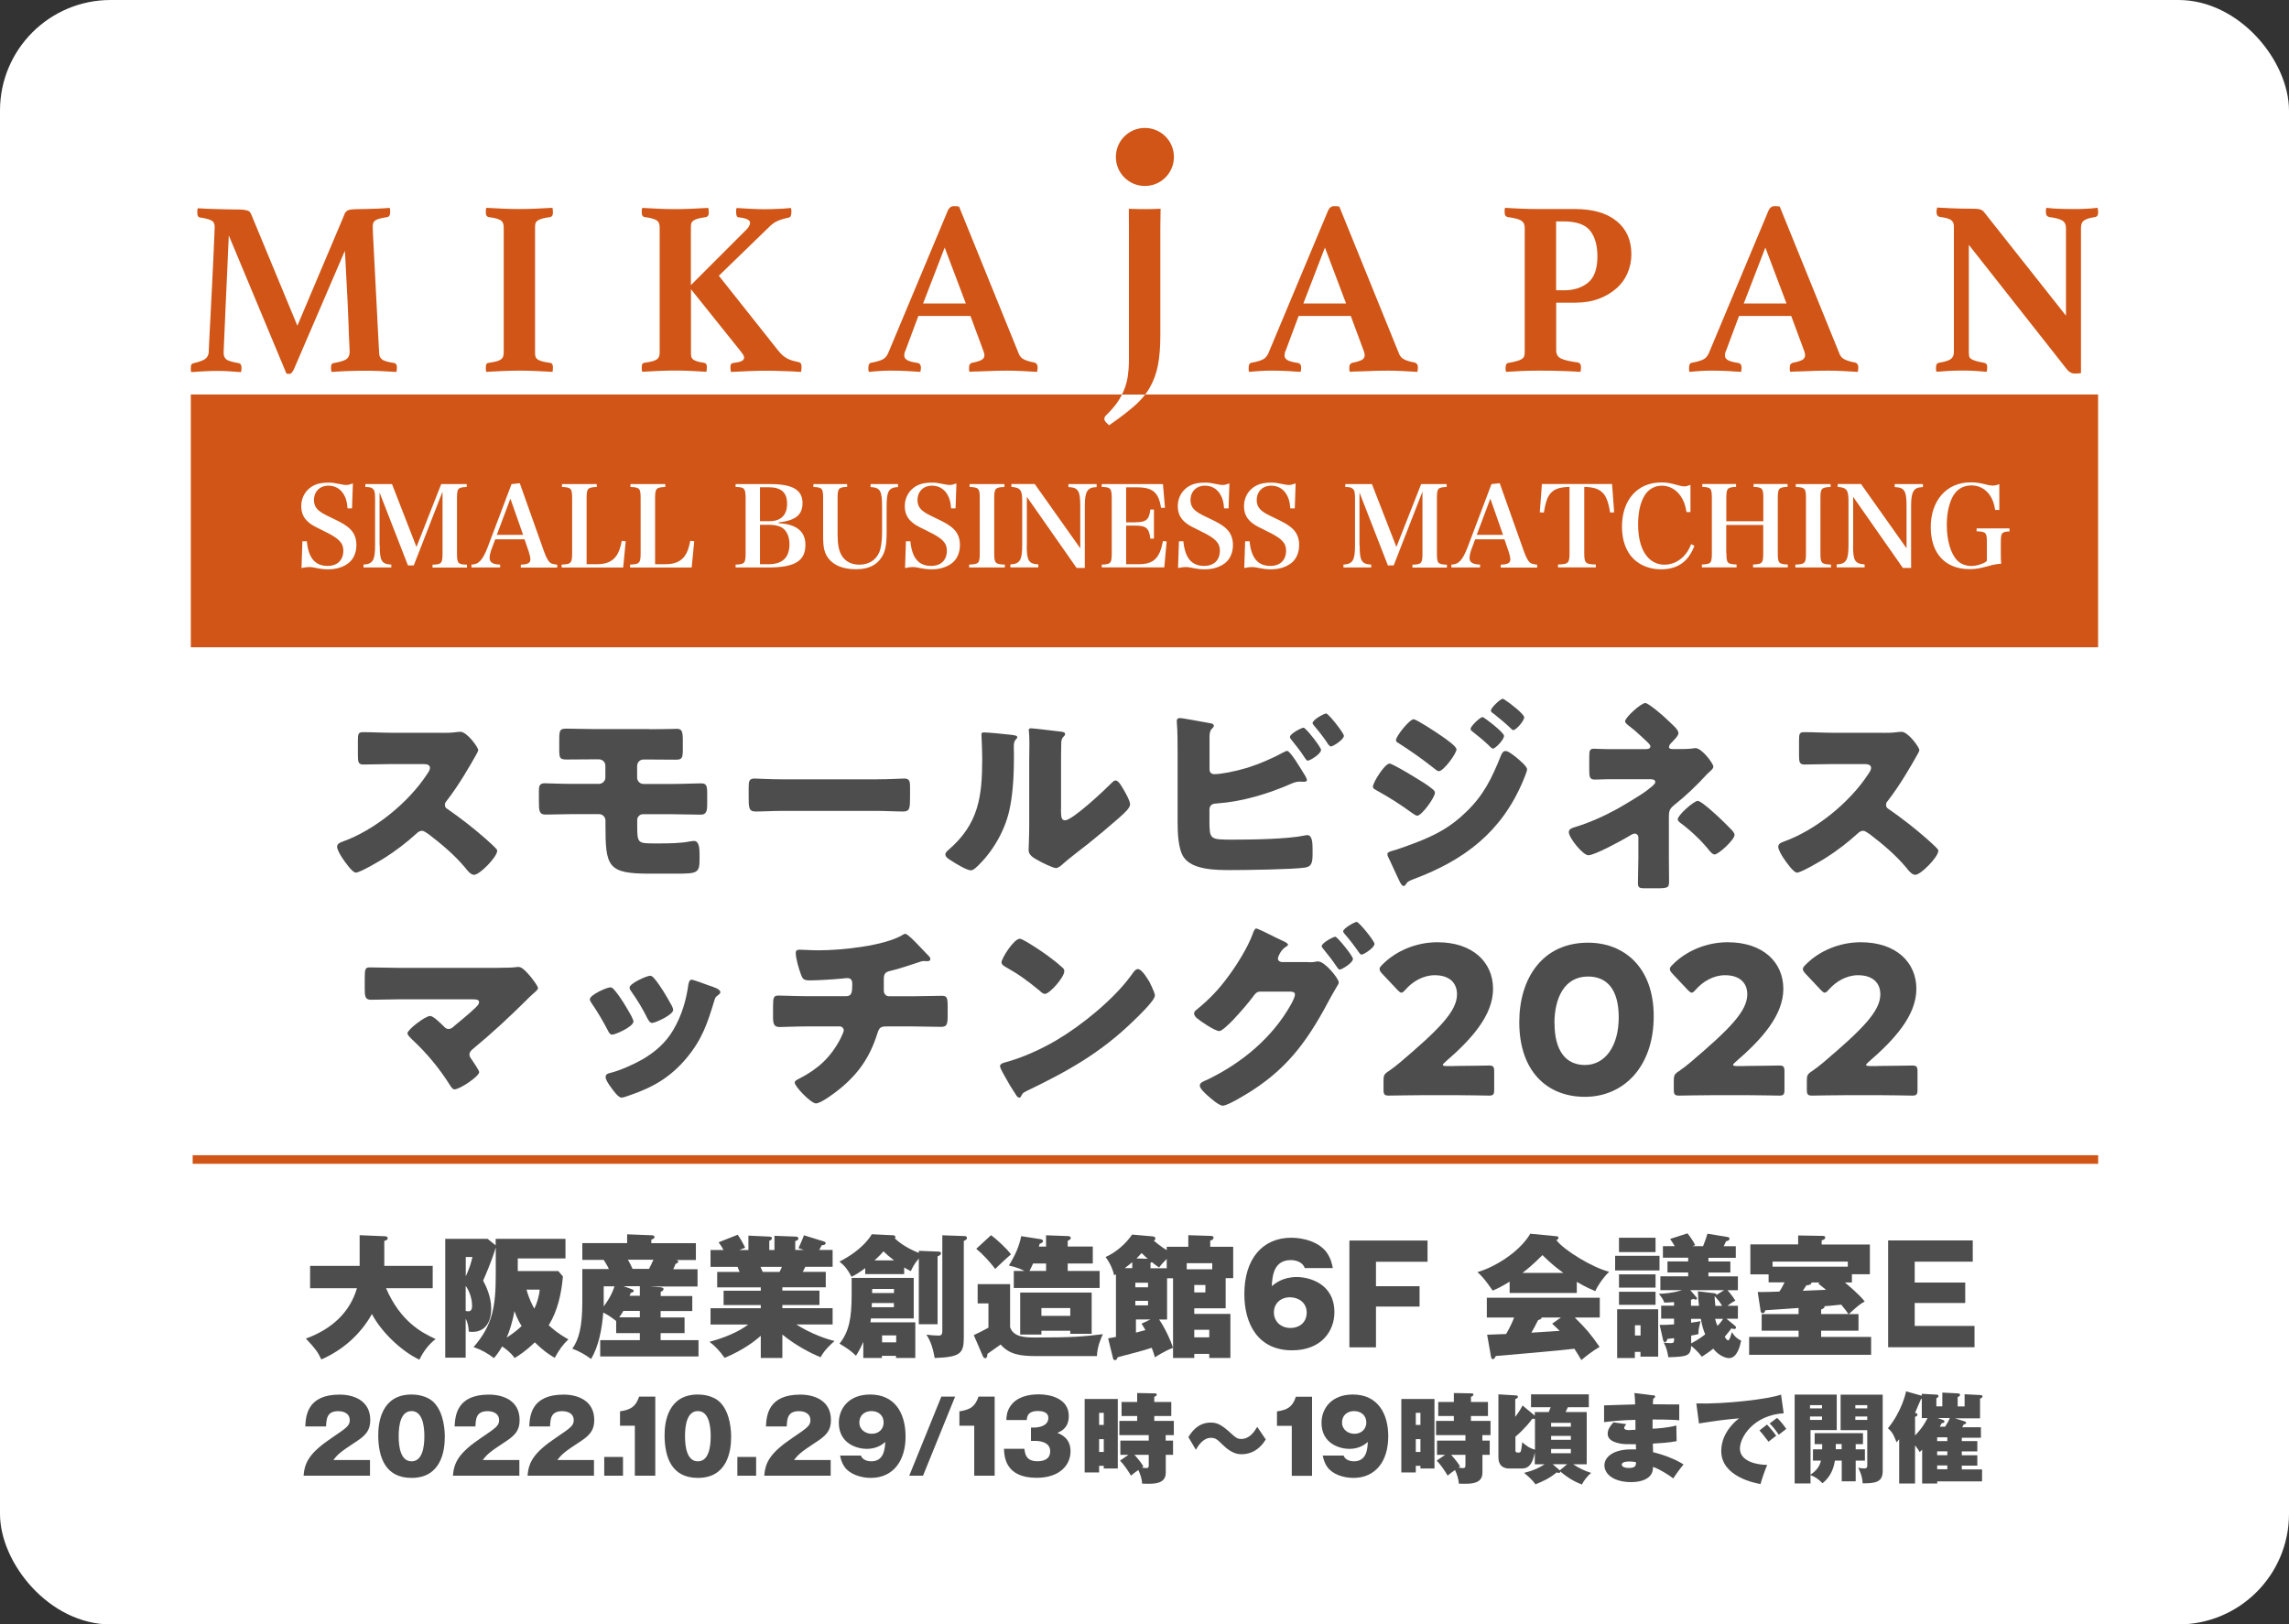 <?xml version="1.0" encoding="UTF-8"?>
<svg id="_レイヤー_2" data-name="レイヤー 2" xmlns="http://www.w3.org/2000/svg" viewBox="0 0 261.01 185.26">
  <rect x="0" y="0" width="261.01" height="185.26" fill="#333333" stroke="none"/>
  <defs>
    <style>
      .cls-1 {
        fill: #fff;
      }

      .cls-2 {
        fill: #d05516;
      }

      .cls-3 {
        fill: #4d4d4d;
      }
    </style>
  </defs>
  <g id="_レイヤー_1-2" data-name="レイヤー 1">
    <g>
      <rect class="cls-1" width="261.01" height="185.26" rx="12.61" ry="12.61"/>
      <g>
        <g>
          <g>
            <path class="cls-3" d="M50.3,83.58c.47,0,1.15,0,1.62-.07,.16-.02,.42-.05,.59-.05,.73,0,2.02,1.76,2.02,2.09,0,.12-.19,.45-.35,.73-.45,.8-1.83,3.24-3.26,5.07-.12,.14-.19,.26-.19,.45,0,.23,.12,.38,.33,.49,1.43,.99,2.96,2.18,4.27,3.33,.23,.21,1.06,.94,1.22,1.15,.09,.07,.14,.16,.14,.28,0,.66-1.97,2.72-2.63,2.72-.35,0-.66-.38-.92-.68-.02-.07-.07-.12-.12-.16-1.2-1.43-2.65-2.65-4.13-3.78-.23-.16-.56-.4-.77-.4-.23,0-.42,.12-.59,.28-1.13,1.03-2.39,2-3.69,2.82-.52,.33-2.79,1.67-3.26,1.67-.42,0-1.29-1.29-1.55-1.67-.19-.28-.59-.96-.59-1.27,0-.35,.33-.49,.61-.59,3.64-1.29,7.54-4.46,9.65-7.7,.12-.16,.33-.49,.33-.7,0-.4-.4-.45-.8-.45h-3.57c-1.06,0-2.14,.05-3.22,.05-.59,0-.63-.28-.63-1.13v-1.57c0-.82,.05-.99,.61-.99,1.08,0,2.16,.07,3.24,.07h5.63Z"/>
            <path class="cls-3" d="M74.03,83.16c.77,0,1.53,0,2.3-.02,.28,0,.56-.02,.85-.02,.56,0,.68,.28,.68,1.29v1.08c0,.94-.09,1.15-.77,1.15-1.03,0-2.04-.02-3.05-.02h-.66c-.42,0-.73,.33-.73,.75v1.31c0,.4,.33,.73,.73,.73h3.24c1.2,0,2.63-.07,3.29-.07,.61,0,.73,.19,.73,1.17v1.2c0,.77-.09,1.2-.73,1.2-1.1,0-2.18-.05-3.29-.05h-3.33c-.33,0-.63,.31-.63,.63v.63c0,2.04,.05,2.07,1.97,2.07h.59c.99,0,2.51-.02,3.45-.23,.14-.02,.33-.05,.47-.05,.56,0,.63,.8,.63,1.48v.54c0,1.62-.19,1.71-2.68,1.71h-3c-4.79,0-5.05-.77-5.05-5.54v-.52c0-.4-.33-.73-.73-.73h-3.08c-1.01,0-2.02,.05-3.03,.05-.73,0-.75-.45-.75-1.53v-1.17c0-.52,.05-.87,.66-.87,.28,0,1.88,.07,3.12,.07h3.05c.42,0,.75-.33,.75-.73v-1.34c0-.42-.33-.73-.75-.73h-.59c-1.01,0-2.02,.02-3.05,.02-.8,0-.87-.14-.87-1.15v-1.2c0-1.08,.14-1.17,.87-1.17,1.06,0,2.09,.05,3.15,.05h6.24Z"/>
            <path class="cls-3" d="M99.97,88.88c1.39,0,2.89-.09,3.1-.09,.61,0,.7,.26,.7,.94v1.13c0,1.29-.02,1.69-.77,1.69-.92,0-2-.07-3.03-.07h-10.8c-1.03,0-2.14,.07-3,.07-.8,0-.8-.45-.8-1.69v-1.08c0-.7,.07-.99,.68-.99,.33,0,1.64,.09,3.12,.09h10.8Z"/>
            <path class="cls-3" d="M115.18,83.79c.45,.05,.82,.09,.82,.28,0,.09-.09,.19-.14,.23-.21,.23-.26,.4-.26,.89,0,.28,.02,.56,.02,.85,0,1.95-.07,4.11-.45,6.01-.45,2.39-1.78,4.81-3.5,6.53-.26,.26-.66,.68-.96,.68-.49,0-1.81-.82-2.28-1.13-.23-.14-.63-.38-.63-.68,0-.21,.19-.38,.35-.52,3.45-2.96,3.85-6.1,3.85-10.38,0-1.08-.09-2.7-.09-2.79,0-.21,.12-.23,.31-.23,.49,0,2.35,.19,2.96,.26Zm5.8,8.47c0,.96,.05,1.29,.47,1.29,.85,0,4.53-3.47,5.28-4.23,.12-.12,.28-.31,.49-.31,.33,0,.73,.73,1.03,1.27,.19,.33,.61,1.08,.61,1.46,0,.42-.68,1.01-1.1,1.39-.07,.07-.16,.14-.21,.19-1.1,.96-2.21,1.9-3.36,2.82-.96,.77-1.97,1.5-2.91,2.32-.23,.21-.59,.54-.87,.54-.35,0-1.76-.7-2.11-.92-.4-.21-1.01-.56-1.01-1.1,0-.47,.07-1.53,.07-2.84v-7.37c0-.47,.02-1.24,.02-1.97,0-.54-.02-1.06-.05-1.36-.02-.07-.02-.12-.02-.19,0-.16,.12-.19,.26-.19,.05,0,1.01,.09,1.2,.12,.38,.05,2.02,.23,2.35,.28,.19,.05,.33,.07,.33,.26,0,.14-.12,.23-.21,.33-.23,.23-.23,.59-.23,.89-.02,.7-.02,1.41-.02,2.11v5.21Z"/>
            <path class="cls-3" d="M137.91,93.51c0,2.21,.02,2.25,2.58,2.25,2.16,0,6.24-.05,8.26-.47,.09-.02,.21-.05,.31-.05,.56,0,.61,.85,.61,1.55v.49c0,1.03-.05,1.55-.89,1.67-1.46,.21-6.76,.28-8.45,.28s-4.37-.02-5.35-1.46c-.66-.96-.7-2.93-.7-4.08v-7.86c0-1.01,0-2.49-.09-3.47v-.19c0-.21,.21-.28,.33-.28,.33,0,2.89,.49,3.47,.59,.19,.02,.42,.09,.42,.31,0,.09-.07,.16-.16,.26-.16,.14-.33,.35-.33,.99v3.71c0,.33,.21,.54,.54,.54,.73,0,2.28-.28,3.78-.73,1.41-.45,2.91-1.1,4.15-1.78,.09-.05,.28-.14,.38-.14,.35,0,1.43,1.81,2.07,2.86,.12,.21,.19,.38,.19,.45,0,.19-.23,.21-.38,.21-.12,0-.33-.02-.45-.02-.4,0-.73,.14-1.01,.26-2.65,1.15-5.52,2.02-8.43,2.23-.28,.02-.8,.02-.85,.66v1.24Zm12.72-7.98c0,.47-1.27,1.22-1.5,1.22-.14,0-.26-.19-.35-.33-.56-.87-.94-1.31-1.57-2.11-.05-.07-.12-.16-.12-.26,0-.38,1.34-1.06,1.55-1.06,.26,0,2,2.23,2,2.54Zm2.61-1.62c0,.45-1.24,1.22-1.48,1.22-.14,0-.28-.19-.54-.59-.4-.59-.89-1.2-1.36-1.76-.07-.09-.19-.21-.19-.31,0-.4,1.34-1.1,1.55-1.1,.26,0,2.02,2.23,2.02,2.54Z"/>
            <path class="cls-3" d="M158.43,87.08c.33,0,2.42,1.27,2.84,1.53,.63,.38,1.46,.87,2.02,1.34,.16,.12,.33,.26,.33,.47,0,.52-1.5,2.61-2.02,2.61-.14,0-.4-.19-.54-.28-1.31-.96-2.75-1.88-4.16-2.65-.16-.09-.35-.19-.35-.38,0-.49,1.36-2.63,1.88-2.63Zm14.55-.63c.31,.26,1.15,.96,1.15,1.29,0,.23-.35,1.06-.47,1.34-2.44,5.8-6.67,9.01-12.44,11.17-.68,.26-.75,.33-.96,.68-.05,.05-.14,.12-.21,.12-.19,0-.4-.4-.47-.56-.31-.61-1.06-2.32-1.29-2.75-.05-.12-.09-.23-.09-.35,0-.19,.33-.28,.47-.33,.66-.16,2.18-.73,2.86-.99,2.23-.87,3.9-1.76,5.63-3.45,2-1.9,2.96-3.87,3.97-6.41,.12-.26,.23-.56,.56-.56s1.03,.59,1.29,.8Zm-8.47-2.42c.47,.33,1.57,1.1,1.57,1.43,0,.49-1.48,2.49-2,2.49-.19,0-.49-.26-.63-.38-1.31-1.03-2.61-1.95-4.01-2.84-.14-.07-.26-.16-.26-.33,0-.42,1.53-2.37,2.02-2.37,.31,0,2.61,1.5,3.31,2Zm4.55-2.25c.14,0,2.44,1.74,2.44,2.14,0,.45-.99,1.46-1.27,1.46-.12,0-.38-.28-.52-.42-.59-.56-1.17-1.03-1.81-1.53-.12-.09-.21-.16-.21-.31,0-.31,1.1-1.34,1.36-1.34Zm2.63-1.9c.38,.23,2.11,1.55,2.11,1.93,0,.42-.94,1.46-1.24,1.46-.09,0-.21-.12-.28-.19-.63-.61-1.29-1.15-1.97-1.69-.14-.09-.31-.19-.31-.35,0-.31,1.08-1.34,1.34-1.34,.12,0,.23,.09,.35,.19Z"/>
            <path class="cls-3" d="M191.15,85.43c.59,0,1.46,0,2.02-.09,.05-.02,.14-.02,.16-.02,.73,0,2.04,1.76,2.04,2.11,0,.19-.14,.31-.35,.52-.12,.09-.23,.21-.38,.35-1.17,1.29-2.44,2.49-3.8,3.57-.54,.45-.54,.75-.54,1.48v4.39c0,1.03,.02,2.54,.02,2.7,0,.8-.05,.87-1.53,.87h-1.13c-.66,0-.89-.02-.89-.59,0-.99,.05-1.95,.05-2.91v-2.32c0-.23-.19-.42-.42-.42-.21,0-.49,.19-.68,.31-.75,.45-3.87,2.16-4.6,2.16-.63,0-2.23-2-2.23-2.63,0-.35,.33-.47,.63-.56,1.64-.49,3.33-1.24,4.84-2.07,.73-.4,2.89-1.69,3.47-2.16,.45-.35,.92-.7,.92-.92,0-.28-.28-.33-.56-.33h-4.32c-.4,0-.8,0-1.2,.02-.26,0-.54,.02-.82,.02-.59,0-.63-.31-.63-1.1v-1.5c0-.7,.05-.92,.54-.92,.31,0,.92,.05,1.69,.05h4.08c.33,0,.66-.02,.66-.31,0-.19-.23-.4-.56-.7-.12-.12-.23-.21-.35-.33-.45-.42-.92-.85-1.41-1.22-.33-.26-.56-.42-.56-.63,0-.42,1.81-2.07,2.3-2.07,.09,0,.28,.09,.52,.26,1.1,.77,1.92,1.57,2.77,2.39,.28,.26,.49,.59,.49,.75,0,.31-.35,.66-.61,.92-.05,.07-.09,.12-.14,.16-.14,.12-.33,.35-.33,.54,0,.23,.33,.23,.52,.23h.33Zm2.96,6.17c1.15,.85,2.44,2.11,3.33,3.03,.21,.21,.35,.45,.35,.59,0,.54-1.83,2.23-2.28,2.23-.23,0-.52-.33-.77-.66-.85-1.03-2-2.11-3.15-2.96-.12-.09-.28-.23-.28-.4,0-.45,1.83-2.09,2.28-2.09,.09,0,.28,.09,.52,.26Z"/>
            <path class="cls-3" d="M214.63,83.58c.47,0,1.15,0,1.62-.07,.16-.02,.42-.05,.59-.05,.73,0,2.02,1.76,2.02,2.09,0,.12-.19,.45-.35,.73-.45,.8-1.83,3.24-3.26,5.07-.12,.14-.19,.26-.19,.45,0,.23,.12,.38,.33,.49,1.43,.99,2.96,2.18,4.27,3.33,.23,.21,1.06,.94,1.22,1.15,.09,.07,.14,.16,.14,.28,0,.66-1.97,2.72-2.63,2.72-.35,0-.66-.38-.92-.68-.02-.07-.07-.12-.12-.16-1.2-1.43-2.65-2.65-4.13-3.78-.23-.16-.56-.4-.77-.4-.23,0-.42,.12-.59,.28-1.13,1.03-2.39,2-3.69,2.82-.52,.33-2.79,1.67-3.26,1.67-.42,0-1.29-1.29-1.55-1.67-.19-.28-.59-.96-.59-1.27,0-.35,.33-.49,.61-.59,3.64-1.29,7.54-4.46,9.65-7.7,.12-.16,.33-.49,.33-.7,0-.4-.4-.45-.8-.45h-3.57c-1.06,0-2.14,.05-3.22,.05-.59,0-.63-.28-.63-1.13v-1.57c0-.82,.05-.99,.61-.99,1.08,0,2.16,.07,3.24,.07h5.63Z"/>
            <path class="cls-3" d="M56.94,110.37c.63,0,1.29,0,1.93-.07,.07-.02,.19-.02,.28-.02,.4,0,.94,.61,1.43,1.2,.16,.21,.77,.99,.77,1.22,0,.14-.23,.35-.61,.68-.23,.21-.52,.47-.8,.77-1.9,1.88-3.87,3.71-5.92,5.4-.23,.19-.49,.4-.49,.73,0,.21,.14,.4,.26,.56,.16,.24,.85,1.24,.85,1.43,0,.49-2.21,1.97-2.82,1.97-.21,0-.4-.31-.52-.49-1.2-1.92-2.68-3.69-4.32-5.21-.16-.16-.52-.49-.52-.7,0-.4,2.02-1.97,2.58-1.97,.4,0,1.29,.92,1.6,1.22,.14,.16,.28,.26,.52,.26,.28,0,.45-.16,.63-.33,.82-.7,1.67-1.36,2.44-2.11,.14-.14,.4-.38,.4-.61,0-.31-.35-.33-.77-.33h-8.4c-1.03,0-2.23,.05-3.17,.05-.66,0-.7-.42-.7-1.27v-1.13c0-1.13,.05-1.29,.61-1.29,1.1,0,2.18,.05,3.26,.05h11.48Z"/>
            <path class="cls-3" d="M72.04,115.98c.12,.23,.19,.42,.19,.52,0,.59-2.07,1.5-2.42,1.5-.26,0-.4-.28-.49-.47-.56-1.08-1.17-2.11-1.85-3.1-.09-.14-.21-.31-.21-.47,0-.49,1.92-1.36,2.35-1.36,.12,0,.31,.12,.47,.33,.75,.89,1.39,2,1.97,3.05Zm8.71-3.62c.7,.23,1.39,.45,1.39,.8,0,.12-.12,.23-.31,.38-.21,.16-.26,.16-.38,.59-.8,2.63-1.39,4.41-3.19,6.57-1.88,2.23-3.9,3.36-6.62,4.27-.19,.07-.59,.21-.77,.21-.38,0-.99-.87-1.22-1.2-.02-.05-.07-.09-.12-.16-.19-.28-.47-.7-.47-.96,0-.31,.16-.4,.42-.47,1.2-.28,2.75-.99,3.83-1.6,1.43-.85,2.61-1.88,3.45-3.31,.96-1.62,1.48-3.36,1.74-5.23,.05-.21,.12-.52,.35-.52s1.6,.52,1.9,.63Zm-6.17-.8c.75,.87,1.48,2.16,2.04,3.17,.09,.19,.14,.35,.14,.45,0,.56-2.04,1.48-2.39,1.48-.26,0-.4-.26-.52-.47-.56-1.13-1.17-2.14-1.9-3.17-.09-.12-.16-.23-.16-.4,0-.45,1.93-1.34,2.37-1.34,.12,0,.28,.12,.42,.28Z"/>
            <path class="cls-3" d="M96.52,113.61c.61,0,.66-.52,.66-1.24v-.19c0-.23-.05-.63-.54-.63-.09,0-.45,.02-.59,.05-.92,.09-2.77,.21-3.69,.21-.7,0-.82-.12-1.03-.68-.23-.61-.59-1.81-.59-2.44,0-.31,.16-.38,.47-.38,.35,0,1.36,.07,2.16,.07,2.51,0,7.56-.49,9.65-1.81,.07-.05,.14-.07,.21-.07,.23,0,.96,.75,1.2,.99s1.41,1.46,1.57,1.64c.05,.09,.09,.16,.09,.26,0,.16-.16,.23-.31,.23h-.21c-.07-.02-.14-.02-.19-.02-.23,0-.52,.09-.77,.19-.87,.28-2.23,.75-3.1,.94-.56,.12-.73,.35-.73,.92v1.31c0,.38,.23,.66,.61,.66h2.68c1.22,0,2.46-.05,3.31-.05,.56,0,.68,.14,.68,1.17v1.17c0,.99-.14,1.2-.77,1.2-1.08,0-2.14-.05-3.22-.05h-2.86c-.77,0-.94,.07-1.17,.82-.85,2.7-2.18,4.62-4.39,6.39-.47,.38-2.04,1.57-2.61,1.57s-2.42-1.93-2.42-2.37c0-.21,.26-.33,.54-.47,2.11-1.08,3.57-2.42,4.67-4.53,.09-.19,.38-.77,.38-.96,0-.23-.19-.45-.45-.45h-3.83c-1.2,0-2.49,.07-3.05,.07-.61,0-.73-.38-.73-1.08v-1.29c0-1.01,.07-1.22,.63-1.22,.4,0,2.04,.07,3.15,.07h4.58Z"/>
            <path class="cls-3" d="M131.15,112.18c.05,.07,.07,.16,.14,.26,.16,.35,.4,.85,.4,1.1,0,.56-1.9,2.37-2.39,2.84-3.78,3.69-7.56,5.8-12.25,8.05-.47,.23-.45,.28-.63,.61-.02,.07-.09,.14-.19,.14-.19,0-.33-.21-.42-.38-.4-.59-.77-1.2-1.1-1.81-.16-.28-.68-1.15-.68-1.41,0-.21,.26-.33,.45-.38,2.09-.56,4.13-1.48,6.01-2.58,2.89-1.71,6.5-4.65,8.47-7.35,.05-.07,.09-.12,.14-.19,.21-.31,.4-.56,.66-.56,.47,0,1.2,1.27,1.41,1.64Zm-14.13-4.79c1.9,1.13,3.36,2.25,4.13,2.96,.14,.12,.21,.23,.21,.42,0,.68-1.67,2.58-2.21,2.58-.21,0-.45-.21-.59-.35-1.36-1.13-2.39-1.88-3.94-2.75-.19-.12-.42-.26-.42-.49,0-.47,1.41-2.7,2.09-2.7,.12,0,.4,.14,.73,.33Z"/>
            <path class="cls-3" d="M149.18,109.74c.31,0,.59,0,.89-.07,.07-.02,.16-.02,.24-.02,.77,0,2.35,1.97,2.35,2.39,0,.12-.12,.33-.33,.66-.14,.26-.33,.56-.54,.94-2.42,4.58-4.6,7.89-9.04,10.75-.59,.38-2.75,1.71-3.31,1.71-.45,0-1.36-.82-1.74-1.15-.28-.26-.89-.8-.89-1.15,0-.33,.45-.49,.85-.66,3.94-1.9,7.44-4.79,9.58-8.64,.14-.26,.42-.8,.42-1.08,0-.31-.33-.33-.61-.33h-3.36c-.4,0-.59,.28-.8,.56-.47,.66-1.5,1.83-2.07,2.44-.05,.05-.12,.12-.19,.21-.45,.45-1.27,1.29-1.6,1.29-.49,0-2.16-1.13-2.56-1.48-.16-.14-.31-.33-.31-.54,0-.16,.12-.28,.24-.38,1.5-1.22,2.56-2.32,3.71-3.9,.94-1.27,2.18-3.26,2.72-4.74,.09-.26,.23-.66,.42-.66,.14,0,1.41,.61,2.28,1.06,.4,.19,.73,.35,.85,.4,.14,.07,.49,.23,.49,.4,0,.09-.14,.16-.21,.21-.61,.33-.94,1.2-.94,1.34,0,.26,.19,.38,.42,.42h3.03Zm5.09-.38c0,.47-1.29,1.22-1.5,1.22-.12,0-.19-.12-.26-.21-.66-.96-.92-1.29-1.64-2.18-.07-.07-.16-.19-.16-.28,0-.38,1.34-1.08,1.55-1.08,.23,0,2.02,2.21,2.02,2.54Zm2.46-1.71c0,.42-1.2,1.22-1.48,1.22-.12,0-.21-.14-.28-.23-.52-.75-1.06-1.46-1.67-2.16-.07-.09-.14-.16-.14-.26,0-.35,1.31-1.08,1.55-1.08s2.02,2.16,2.02,2.51Z"/>
            <path class="cls-3" d="M165.87,121.57c1.22,0,3.76-.05,3.92-.05,.49,0,.59,.14,.59,.68v2.07c0,.54-.09,.68-.59,.68-.16,0-2.7-.05-3.92-.05h-3.36c-1.24,0-3.99,.05-4.16,.05-.49,0-.59-.14-.59-.68v-1.01c0-.61,.07-.77,.59-1.1,.47-.33,.85-.61,1.29-.99,4.48-3.8,6.5-5.85,6.5-7.77,0-1.29-.85-2.18-2.54-2.18-1.34,0-2.56,.75-3.33,1.64-.21,.23-.33,.35-.47,.35s-.26-.12-.47-.33l-1.74-1.85c-.19-.21-.28-.35-.28-.52,0-.14,.09-.28,.31-.49,1.5-1.53,3.8-2.56,6.29-2.56,4.04,0,6.34,2.3,6.34,5.31s-2.42,5.73-5.47,8.36c-.19,.16-.26,.26-.26,.33s.14,.12,.42,.12h.92Z"/>
            <path class="cls-3" d="M188.57,115.89c0,5.82-3.47,9.2-7.84,9.2s-7.49-2.96-7.49-8.52c0-5,2.65-9.06,7.84-9.06,4.13,0,7.49,2.82,7.49,8.38Zm-11.31,.8c0,3.15,1.29,4.77,3.47,4.77,2.3,0,3.85-2.16,3.85-5.42s-1.38-4.67-3.5-4.67c-2.72,0-3.83,2.49-3.83,5.33Z"/>
            <path class="cls-3" d="M198.97,121.57c1.22,0,3.76-.05,3.92-.05,.49,0,.59,.14,.59,.68v2.07c0,.54-.09,.68-.59,.68-.16,0-2.7-.05-3.92-.05h-3.36c-1.24,0-3.99,.05-4.16,.05-.49,0-.59-.14-.59-.68v-1.01c0-.61,.07-.77,.59-1.1,.47-.33,.85-.61,1.29-.99,4.48-3.8,6.5-5.85,6.5-7.77,0-1.29-.85-2.18-2.54-2.18-1.34,0-2.56,.75-3.33,1.64-.21,.23-.33,.35-.47,.35s-.26-.12-.47-.33l-1.74-1.85c-.19-.21-.28-.35-.28-.52,0-.14,.09-.28,.31-.49,1.5-1.53,3.8-2.56,6.29-2.56,4.04,0,6.34,2.3,6.34,5.31s-2.42,5.73-5.47,8.36c-.19,.16-.26,.26-.26,.33s.14,.12,.42,.12h.92Z"/>
            <path class="cls-3" d="M214.14,121.57c1.22,0,3.76-.05,3.92-.05,.49,0,.59,.14,.59,.68v2.07c0,.54-.09,.68-.59,.68-.16,0-2.7-.05-3.92-.05h-3.36c-1.24,0-3.99,.05-4.16,.05-.49,0-.59-.14-.59-.68v-1.01c0-.61,.07-.77,.59-1.1,.47-.33,.85-.61,1.29-.99,4.48-3.8,6.5-5.85,6.5-7.77,0-1.29-.85-2.18-2.54-2.18-1.34,0-2.56,.75-3.33,1.64-.21,.23-.33,.35-.47,.35s-.26-.12-.47-.33l-1.74-1.85c-.19-.21-.28-.35-.28-.52,0-.14,.09-.28,.31-.49,1.5-1.53,3.8-2.56,6.29-2.56,4.04,0,6.34,2.3,6.34,5.31s-2.42,5.73-5.47,8.36c-.19,.16-.26,.26-.26,.33s.14,.12,.42,.12h.92Z"/>
          </g>
          <g>
            <g>
              <path class="cls-2" d="M39.29,24.39c.08-.17,.2-.3,.37-.4,.17-.09,.59-.14,1.25-.14,.15,0,.37,0,.67-.01,.29,0,.61-.02,.95-.03,.34,0,.68-.02,1.02-.04,.34-.02,.63-.04,.88-.06,.04,.1,.06,.19,.06,.28v.23c0,.3-.1,.48-.31,.54-.38,.06-.68,.11-.89,.17-.22,.06-.38,.13-.5,.21-.11,.08-.19,.18-.23,.3-.04,.11-.06,.25-.06,.4,0,.04,.01,.4,.04,1.08,.03,.68,.07,1.52,.13,2.52,.06,1,.11,2.09,.17,3.26,.06,1.17,.11,2.28,.17,3.33,.06,1.05,.1,1.96,.14,2.73,.04,.78,.07,1.25,.08,1.42,0,.19,.02,.34,.07,.47,.05,.12,.13,.23,.25,.33,.12,.1,.3,.17,.52,.24,.23,.07,.52,.13,.88,.18,.21,.04,.31,.22,.31,.54,0,.13-.02,.29-.06,.48-.66-.04-1.26-.07-1.8-.1-.54-.03-1.15-.04-1.83-.04-.62,0-1.29,.01-2,.04-.71,.03-1.3,.06-1.77,.1-.04-.19-.06-.35-.06-.48,0-.21,.03-.35,.1-.42,.07-.08,.13-.11,.19-.11,.77-.13,1.27-.29,1.5-.47s.34-.46,.34-.84c0-.06-.01-.36-.04-.91-.03-.55-.06-1.23-.08-2.04-.03-.81-.07-1.69-.11-2.63-.05-.94-.09-1.83-.14-2.66-.05-.83-.08-1.55-.11-2.15-.03-.61-.05-.97-.07-1.1l-5.81,13.51c-.1,.17-.17,.3-.24,.38-.07,.09-.16,.13-.27,.13h-.17c-.08,0-.13-.01-.17-.03l-6.57-15.75c-.02,.25-.04,.74-.07,1.49-.03,.75-.07,1.6-.11,2.56-.05,.96-.1,1.98-.14,3.05-.05,1.07-.09,2.05-.13,2.96-.04,.91-.07,1.67-.1,2.28-.03,.61-.04,.95-.04,1.01,0,.17,.02,.32,.06,.44,.04,.12,.11,.23,.23,.33s.28,.18,.51,.24c.23,.07,.54,.14,.93,.21,.21,.04,.31,.22,.31,.54,0,.06,0,.13-.01,.21-.01,.08-.02,.17-.04,.27-.51-.04-.98-.07-1.42-.1-.43-.03-.87-.04-1.3-.04-.38,0-.85,.01-1.42,.04-.57,.03-1.08,.06-1.53,.1-.04-.08-.06-.16-.06-.25v-.23c0-.21,.03-.34,.08-.41,.06-.07,.13-.11,.23-.13,.59-.13,1.01-.28,1.28-.45,.26-.17,.41-.43,.45-.76,0-.15,.02-.61,.06-1.37,.04-.77,.08-1.67,.14-2.72,.06-1.05,.11-2.16,.17-3.34,.06-1.18,.11-2.28,.16-3.29,.05-1.01,.08-1.86,.11-2.54,.03-.68,.04-1.04,.04-1.08,0-.32-.1-.55-.31-.69-.21-.14-.66-.27-1.36-.38-.21-.02-.31-.2-.31-.54v-.23c0-.09,.02-.19,.06-.28,.25,.02,.59,.04,1.02,.06,.43,.02,.88,.03,1.33,.04,.45,.01,.88,.02,1.27,.03,.4,0,.68,.01,.85,.01,.34,0,.6,.01,.79,.04,.19,.03,.34,.06,.45,.1,.11,.04,.19,.1,.24,.17,.05,.08,.09,.15,.13,.23l5.27,12.72,5.38-12.72Z"/>
              <path class="cls-2" d="M61.01,40.17c0,.19,.01,.34,.04,.47,.03,.12,.1,.23,.23,.33,.12,.1,.3,.17,.54,.24,.24,.07,.55,.13,.95,.18,.19,.04,.28,.2,.28,.48,0,.06,0,.14-.01,.26,0,.11-.02,.21-.04,.28-.61-.04-1.25-.07-1.94-.1-.69-.03-1.3-.04-1.83-.04s-1.16,.01-1.84,.04c-.68,.03-1.32,.06-1.93,.1-.04-.08-.06-.17-.06-.28v-.26c0-.3,.09-.46,.28-.48,.4-.06,.71-.12,.95-.18,.24-.07,.41-.15,.52-.24,.11-.09,.19-.2,.23-.33,.04-.12,.06-.28,.06-.47v-14.2c0-.19-.02-.34-.06-.47-.04-.12-.11-.23-.23-.33-.11-.09-.29-.17-.52-.24-.24-.07-.55-.13-.95-.18-.19-.06-.28-.22-.28-.48v-.26c0-.11,.02-.22,.06-.31,.6,.04,1.25,.07,1.93,.1,.68,.03,1.29,.04,1.84,.04s1.14-.01,1.83-.04c.69-.03,1.34-.06,1.94-.1,.02,.1,.03,.2,.04,.31,0,.11,.01,.2,.01,.26,0,.26-.1,.42-.28,.48-.4,.06-.71,.12-.95,.18-.24,.07-.42,.15-.54,.24-.12,.1-.2,.2-.23,.33-.03,.12-.04,.28-.04,.47v14.2Z"/>
              <path class="cls-2" d="M78.79,33v7.17c0,.19,0,.35,.03,.47,.02,.12,.08,.23,.18,.32,.1,.1,.25,.17,.45,.24,.2,.07,.48,.13,.84,.18,.21,.04,.31,.18,.31,.43,0,.06,0,.15-.01,.28,0,.13-.02,.23-.04,.31-.61-.04-1.22-.07-1.84-.1-.62-.03-1.2-.04-1.73-.04s-1.13,.01-1.81,.04c-.68,.03-1.32,.06-1.93,.1-.04-.08-.06-.17-.06-.3v-.27c0-.28,.09-.43,.28-.45,.4-.06,.71-.12,.95-.18,.23-.07,.41-.15,.52-.24,.11-.09,.19-.2,.23-.32,.04-.12,.06-.28,.06-.47v-14.2c0-.19-.02-.34-.06-.47-.04-.12-.11-.23-.23-.33-.11-.09-.29-.17-.52-.24-.24-.07-.55-.13-.95-.18-.19-.06-.28-.22-.28-.48v-.25c0-.11,.02-.22,.06-.31,.61,.04,1.25,.07,1.93,.1,.68,.03,1.28,.04,1.81,.04s1.14-.01,1.84-.04c.7-.03,1.35-.06,1.95-.1,.02,.1,.03,.2,.04,.31,0,.11,.01,.2,.01,.25,0,.26-.1,.42-.28,.48-.4,.06-.71,.12-.95,.18-.24,.07-.41,.15-.54,.24-.12,.1-.2,.2-.23,.33-.03,.12-.04,.28-.04,.47v6.55l6.15-6.15c.4-.36,.6-.68,.6-.96,0-.32-.43-.53-1.28-.62-.21,0-.31-.2-.31-.59v-.21c0-.08,.02-.17,.06-.27,.53,.04,1.08,.07,1.66,.1,.58,.03,1.09,.04,1.54,.04,.21,0,.44,0,.71-.01,.27,0,.53-.02,.81-.03,.27,0,.54-.02,.79-.04,.25-.02,.48-.04,.67-.06,.04,.1,.06,.18,.06,.27v.21c0,.38-.1,.59-.31,.62-.53,.11-.95,.24-1.27,.38-.32,.14-.63,.36-.94,.67l-5.75,5.58,6.74,8.5c.34,.43,.68,.74,1.02,.92,.34,.18,.76,.32,1.27,.41,.27,.04,.4,.21,.4,.51,0,.06,0,.16-.01,.3,0,.14-.03,.25-.07,.33-.28-.02-.6-.04-.95-.06-.35-.02-.7-.03-1.06-.04-.36-.01-.7-.02-1.03-.03-.33,0-.62-.01-.86-.01-.53,0-1.18,.01-1.94,.04-.77,.03-1.48,.06-2.14,.1-.02-.08-.03-.17-.04-.3,0-.12-.01-.21-.01-.27,0-.3,.11-.45,.34-.45,.45-.06,.77-.13,.95-.23,.18-.09,.27-.22,.27-.37,0-.11-.03-.22-.1-.33-.07-.1-.16-.23-.27-.38l-5.67-7.08Z"/>
              <path class="cls-2" d="M110.67,36.03h-5.95l-1.47,3.94c-.06,.09-.09,.2-.11,.31-.02,.11-.03,.2-.03,.26,0,.21,.1,.38,.3,.51,.2,.13,.6,.25,1.2,.34,.26,.04,.4,.22,.4,.54,0,.13-.02,.29-.06,.48-.51-.04-1.05-.07-1.62-.1-.57-.03-1.12-.04-1.67-.04-.38,0-.78,0-1.19,.03-.42,.02-.88,.06-1.39,.11-.04-.08-.06-.16-.06-.25v-.23c0-.36,.12-.55,.37-.57,.59-.11,1.01-.24,1.26-.37,.25-.13,.46-.36,.61-.68l6.83-16.32c.15-.32,.38-.48,.68-.48,.09,0,.19,0,.28,.01,.1,0,.2,.02,.31,.04l6.83,16.83c.11,.28,.33,.5,.65,.64,.32,.14,.67,.24,1.05,.3,.28,.06,.43,.25,.43,.57,0,.15-.02,.32-.06,.51-.61-.04-1.2-.07-1.78-.1-.59-.03-1.13-.04-1.64-.04-.26,0-.59,0-.96,.01-.38,0-.76,.02-1.16,.04-.4,.02-.79,.03-1.18,.04-.39,0-.71,.02-.98,.04-.04-.08-.06-.16-.06-.25v-.23c0-.17,.03-.3,.1-.38,.07-.08,.14-.14,.21-.16,.49-.09,.85-.2,1.09-.32,.24-.12,.35-.31,.35-.55,0-.11-.03-.25-.09-.42l-1.5-4.05Zm-.54-1.42l-2.41-6.38-2.46,6.38h4.87Z"/>
              <path class="cls-2" d="M128.74,23.81c.68,.03,1.29,.04,1.82,.04s1.11-.01,1.78-.04c0,0-.03,1.55-.03,2.17v12.27c0,1.32-.09,2.45-.27,3.39-.18,.94-.49,1.78-.92,2.54-.43,.76-1.03,1.47-1.8,2.14-.77,.67-1.72,1.4-2.88,2.2-.15-.13-.28-.25-.38-.37-.1-.11-.16-.23-.16-.34,0-.15,.05-.27,.14-.37,.53-.51,.96-1,1.3-1.47,.34-.47,.61-.96,.82-1.46,.21-.5,.35-1.03,.44-1.59,.08-.56,.13-1.17,.13-1.83v-15.1c0-.63-.01-2.17-.01-2.17"/>
              <path class="cls-2" d="M154.03,36.03h-5.95l-1.47,3.94c-.06,.09-.09,.2-.11,.31-.02,.11-.03,.2-.03,.26,0,.21,.1,.38,.3,.51,.2,.13,.6,.25,1.2,.34,.26,.04,.4,.22,.4,.54,0,.13-.02,.29-.06,.48-.51-.04-1.05-.07-1.62-.1-.57-.03-1.12-.04-1.67-.04-.38,0-.78,0-1.19,.03-.41,.02-.88,.06-1.39,.11-.04-.08-.06-.16-.06-.25v-.23c0-.36,.12-.55,.37-.57,.59-.11,1-.24,1.26-.37,.25-.13,.46-.36,.61-.68l6.83-16.32c.15-.32,.38-.48,.68-.48,.09,0,.19,0,.28,.01,.09,0,.2,.02,.31,.04l6.83,16.83c.11,.28,.33,.5,.65,.64,.32,.14,.67,.24,1.05,.3,.28,.06,.43,.25,.43,.57,0,.15-.02,.32-.06,.51-.61-.04-1.2-.07-1.78-.1-.59-.03-1.13-.04-1.64-.04-.27,0-.59,0-.96,.01-.38,0-.77,.02-1.16,.04-.4,.02-.79,.03-1.18,.04-.39,0-.71,.02-.98,.04-.04-.08-.06-.16-.06-.25v-.23c0-.17,.03-.3,.1-.38,.07-.08,.14-.14,.21-.16,.49-.09,.85-.2,1.09-.32,.24-.12,.35-.31,.35-.55,0-.11-.03-.25-.08-.42l-1.5-4.05Zm-.54-1.42l-2.41-6.38-2.46,6.38h4.87Z"/>
              <path class="cls-2" d="M177.45,34.53v5.44c0,.44,.18,.74,.55,.92,.37,.18,1,.33,1.88,.44,.26,.04,.4,.23,.4,.57,0,.15-.02,.32-.06,.51-.55-.04-1.23-.07-2.06-.1-.82-.03-1.71-.04-2.68-.04-.68,0-1.34,.01-1.97,.04-.63,.03-1.22,.06-1.77,.1-.04-.08-.06-.16-.06-.25v-.23c0-.32,.1-.5,.31-.54,.4-.07,.72-.14,.96-.21,.25-.06,.43-.14,.57-.23s.22-.19,.27-.31c.05-.12,.07-.28,.07-.47v-14.2c0-.38-.14-.65-.41-.82-.28-.17-.8-.3-1.57-.4-.1-.04-.17-.09-.23-.17-.06-.08-.08-.21-.08-.4v-.25c0-.09,.02-.17,.06-.23,.53,.04,1.14,.07,1.83,.1,.69,.03,1.31,.04,1.85,.04h4.28c2.02,0,3.6,.45,4.73,1.36,1.13,.91,1.7,2.17,1.7,3.8,0,.74-.14,1.44-.42,2.11-.28,.67-.7,1.26-1.26,1.76-.56,.5-1.23,.9-2.02,1.2-.79,.3-1.7,.45-2.72,.45h-2.15Zm.85-1.42c1.15,0,2.08-.29,2.79-.88,.71-.59,1.06-1.58,1.06-2.98,0-1.27-.28-2.25-.84-2.95-.56-.7-1.56-1.05-3.02-1.05h-.85v7.85h.85Z"/>
              <path class="cls-2" d="M204.25,36.03h-5.95l-1.47,3.94c-.06,.09-.09,.2-.11,.31-.02,.11-.03,.2-.03,.26,0,.21,.1,.38,.3,.51,.2,.13,.6,.25,1.2,.34,.26,.04,.4,.22,.4,.54,0,.13-.02,.29-.06,.48-.51-.04-1.05-.07-1.62-.1-.57-.03-1.12-.04-1.67-.04-.38,0-.78,0-1.19,.03-.41,.02-.88,.06-1.39,.11-.04-.08-.06-.16-.06-.25v-.23c0-.36,.12-.55,.37-.57,.59-.11,1-.24,1.26-.37,.25-.13,.46-.36,.61-.68l6.83-16.32c.15-.32,.38-.48,.68-.48,.1,0,.19,0,.28,.01,.09,0,.2,.02,.31,.04l6.83,16.83c.11,.28,.33,.5,.65,.64,.32,.14,.67,.24,1.05,.3,.28,.06,.43,.25,.43,.57,0,.15-.02,.32-.06,.51-.61-.04-1.2-.07-1.78-.1-.59-.03-1.13-.04-1.64-.04-.26,0-.59,0-.96,.01-.38,0-.77,.02-1.16,.04-.4,.02-.79,.03-1.18,.04-.39,0-.71,.02-.98,.04-.04-.08-.06-.16-.06-.25v-.23c0-.17,.03-.3,.1-.38,.07-.08,.14-.14,.21-.16,.49-.09,.85-.2,1.09-.32,.24-.12,.35-.31,.35-.55,0-.11-.03-.25-.08-.42l-1.5-4.05Zm-.54-1.42l-2.41-6.38-2.46,6.38h4.87Z"/>
              <path class="cls-2" d="M235.58,36.09v-10.06c0-.41-.14-.71-.42-.88-.28-.17-.78-.3-1.5-.4-.25-.06-.37-.24-.37-.54v-.23c0-.09,.02-.19,.06-.28,.47,.06,.93,.1,1.39,.11,.45,.02,.98,.03,1.59,.03s1.12,0,1.56-.03c.43-.02,.87-.06,1.3-.11,.02,.1,.03,.19,.04,.28,0,.1,.02,.17,.02,.23,0,.32-.11,.5-.34,.54-.62,.09-1.05,.23-1.28,.4-.23,.17-.34,.44-.34,.82v16.58c-.07,.02-.2,.03-.38,.04-.18,0-.3,.01-.35,.01-.13,0-.28-.03-.42-.1-.15-.07-.31-.2-.48-.41l-11.16-14.17v12.24c0,.19,.02,.35,.04,.47,.03,.12,.1,.23,.23,.31,.12,.08,.3,.16,.54,.23,.24,.07,.55,.14,.95,.21,.1,.02,.17,.06,.24,.13,.07,.07,.1,.2,.1,.41,0,.13-.02,.29-.06,.48-.47-.04-.92-.07-1.33-.1-.42-.03-.9-.04-1.45-.04s-1.07,.01-1.57,.04c-.5,.03-.96,.06-1.37,.1-.04-.08-.06-.16-.06-.26v-.23c0-.19,.03-.32,.1-.4,.07-.08,.15-.12,.24-.14,.68-.11,1.13-.25,1.36-.43,.22-.17,.34-.43,.34-.79v-14.34c0-.3-.1-.53-.3-.7-.2-.16-.65-.29-1.34-.38-.23-.06-.34-.24-.34-.54v-.13s0-.1,.03-.16l.03-.23c.26,.02,.52,.03,.76,.04,.25,0,.49,.02,.74,.04,.41,.02,.84,.03,1.26,.04,.43,.01,.77,.01,1.03,.01,.55,0,.91,.02,1.08,.07,.17,.05,.32,.14,.45,.27l9.41,11.9Z"/>
              <path class="cls-2" d="M133.86,17.9c0,1.83-1.48,3.31-3.31,3.31s-3.31-1.48-3.31-3.31,1.48-3.31,3.31-3.31,3.31,1.48,3.31,3.31"/>
            </g>
            <rect class="cls-2" x="21.76" y="44.99" width="217.48" height="28.83"/>
            <g>
              <path class="cls-1" d="M34.48,61.73h.51c.18,1.91,.94,2.81,2.37,2.81,1.12,0,1.79-.66,1.79-1.75,0-.86-.5-1.39-2.09-2.16-1.08-.52-1.37-.69-1.67-.9-.72-.53-1.04-1.14-1.04-2.02,0-1.04,.57-1.95,1.5-2.38,.43-.2,.94-.29,1.63-.29,.42,0,.6,.03,1.55,.22,.18,.04,.32,.05,.45,.05,.2,0,.38-.04,.76-.18l-.1,2.85h-.51c-.05-.72-.17-1.16-.43-1.59-.38-.65-1-1-1.75-1-.98,0-1.65,.67-1.65,1.65,0,.42,.14,.79,.42,1.07,.32,.31,.64,.5,1.65,.98,1.13,.52,1.68,.86,2.11,1.3,.43,.45,.66,1.03,.66,1.77,0,.86-.32,1.6-.89,2.05-.6,.47-1.4,.72-2.33,.72-.51,0-.81-.04-1.72-.22-.15-.03-.32-.04-.48-.04-.22,0-.38,.03-.84,.11l.1-3.04Z"/>
              <path class="cls-1" d="M43.3,62.19c0,.95,.06,1.41,.23,1.72,.2,.33,.46,.45,1.09,.48v.33h-3.17v-.33c1.07-.06,1.32-.5,1.32-2.2v-5.35c0-.69-.06-.94-.28-1.11-.15-.14-.33-.18-.83-.19v-.33h3.04l2.79,7.17,2.82-7.17h2.91v.33c-1.02,.04-1.11,.15-1.11,1.34v6.21c0,1.16,.1,1.28,1.14,1.31v.33h-3.93v-.33c1.03-.03,1.14-.15,1.14-1.31v-7.02l-3.28,8.42h-.66l-3.24-8.32v6.03Z"/>
              <path class="cls-1" d="M56.11,62.47c-.19,.48-.28,.88-.28,1.17,0,.5,.36,.72,1.2,.75v.33h-3.27v-.33c.83-.01,1.28-.51,1.86-2.01l2.71-7.17,.94-.1,2.77,7.8c.29,.79,.53,1.2,.83,1.35,.14,.06,.25,.09,.67,.14v.33h-4.15v-.33c.8-.03,1.09-.19,1.09-.61v-.04c-.01-.2-.08-.52-.19-.84l-.48-1.4h-3.34l-.36,.97Zm2.09-5.6l-1.55,4.13h3l-1.45-4.13Z"/>
              <path class="cls-1" d="M64.03,64.39c1.09-.04,1.21-.17,1.21-1.32v-6.21c0-1.16-.1-1.28-1.16-1.32v-.33h3.97v.33c-1.06,.04-1.16,.17-1.16,1.32v7.49h1.17c1.07,0,1.78-.32,2.24-.98,.28-.43,.43-.84,.6-1.69l.45,.05-.29,2.99h-7.02v-.33Z"/>
              <path class="cls-1" d="M71.84,64.39c1.09-.04,1.21-.17,1.21-1.32v-6.21c0-1.16-.1-1.28-1.16-1.32v-.33h3.97v.33c-1.06,.04-1.16,.17-1.16,1.32v7.49h1.17c1.07,0,1.78-.32,2.24-.98,.28-.43,.43-.84,.6-1.69l.45,.05-.29,2.99h-7.02v-.33Z"/>
              <path class="cls-1" d="M83.88,64.39c1.03-.03,1.14-.15,1.14-1.32v-6.21c0-1.17-.13-1.31-1.14-1.32v-.33h3.98c2.52,0,3.65,.67,3.65,2.16,0,1.35-.79,2-2.73,2.21v.09c2.03,.1,3.06,.93,3.06,2.47,0,1.83-1.21,2.58-4.2,2.58h-3.76v-.33Zm3.85-4.95c1.32,0,2.02-.69,2.02-2s-.71-1.87-2.11-1.87h-.98v3.87h1.07Zm-.1,4.91c1.59,0,2.39-.76,2.39-2.28,0-.85-.29-1.53-.83-1.88-.33-.22-.88-.34-1.5-.34h-1.03v4.5h.97Z"/>
              <path class="cls-1" d="M96.6,55.2v.33c-.99,.04-1.09,.17-1.09,1.32v4.02c0,1.2,.13,1.91,.46,2.47,.41,.69,1.11,1.06,2.01,1.06,1.07,0,1.89-.51,2.28-1.41,.2-.48,.32-1.28,.32-2.28v-2.96c0-1.79-.22-2.15-1.31-2.2v-.34h3.13v.34c-1.06,.05-1.3,.46-1.3,2.2v2.98c0,1.35-.14,2.11-.51,2.73-.6,1-1.54,1.46-2.99,1.46s-2.51-.43-3.13-1.23c-.46-.61-.61-1.21-.61-2.51v-4.32c0-1.16-.1-1.28-1.11-1.32v-.33h3.85Z"/>
              <path class="cls-1" d="M103.3,61.73h.51c.18,1.91,.94,2.81,2.37,2.81,1.12,0,1.79-.66,1.79-1.75,0-.86-.5-1.39-2.09-2.16-1.08-.52-1.37-.69-1.67-.9-.72-.53-1.04-1.14-1.04-2.02,0-1.04,.57-1.95,1.5-2.38,.43-.2,.94-.29,1.63-.29,.42,0,.6,.03,1.55,.22,.18,.04,.32,.05,.45,.05,.2,0,.38-.04,.76-.18l-.1,2.85h-.51c-.05-.72-.17-1.16-.43-1.59-.38-.65-1-1-1.75-1-.98,0-1.65,.67-1.65,1.65,0,.42,.14,.79,.42,1.07,.32,.31,.64,.5,1.65,.98,1.13,.52,1.68,.86,2.11,1.3,.43,.45,.66,1.03,.66,1.77,0,.86-.32,1.6-.89,2.05-.6,.47-1.4,.72-2.33,.72-.51,0-.81-.04-1.72-.22-.15-.03-.32-.04-.48-.04-.22,0-.38,.03-.84,.11l.1-3.04Z"/>
              <path class="cls-1" d="M110.51,64.39c1.11-.04,1.21-.15,1.21-1.32v-6.21c0-1.16-.1-1.28-1.16-1.32v-.33h3.97v.33c-1.06,.04-1.16,.17-1.16,1.32v6.21c0,1.17,.11,1.28,1.21,1.32v.33h-4.07v-.33Z"/>
              <path class="cls-1" d="M117.08,62.27c0,1.68,.23,2.03,1.32,2.1v.34h-3.19v-.34c1.08-.05,1.35-.47,1.35-2.2v-5.05c0-1.25-.22-1.51-1.23-1.59v-.33h2.66l5.19,7.33v-4.78c0-.95-.06-1.42-.24-1.72-.19-.33-.46-.45-1.11-.48v-.34h3.22v.34c-.61,.03-.88,.15-1.08,.48-.19,.31-.27,.81-.27,1.63v7.11h-.94l-5.67-8.11v5.62Z"/>
              <path class="cls-1" d="M125.63,64.39c1.03-.03,1.14-.15,1.14-1.32v-6.21c0-1.17-.13-1.31-1.14-1.32v-.33h6.98l.23,2.71h-.45c-.27-1.76-.94-2.34-2.73-2.34h-1.25v3.99h.92c1.37,0,1.7-.27,1.84-1.46h.41v3.32h-.41c-.15-1.23-.47-1.49-1.84-1.49h-.92v4.41h1.4c1.72,0,2.43-.66,2.8-2.65l.42,.05-.27,2.96h-7.13v-.33Z"/>
              <path class="cls-1" d="M134.43,61.73h.51c.18,1.91,.94,2.81,2.37,2.81,1.12,0,1.79-.66,1.79-1.75,0-.86-.5-1.39-2.09-2.16-1.08-.52-1.37-.69-1.67-.9-.72-.53-1.04-1.14-1.04-2.02,0-1.04,.57-1.95,1.5-2.38,.43-.2,.94-.29,1.63-.29,.42,0,.6,.03,1.55,.22,.18,.04,.32,.05,.45,.05,.2,0,.38-.04,.76-.18l-.1,2.85h-.51c-.05-.72-.17-1.16-.43-1.59-.38-.65-1-1-1.75-1-.98,0-1.65,.67-1.65,1.65,0,.42,.14,.79,.42,1.07,.32,.31,.64,.5,1.65,.98,1.13,.52,1.68,.86,2.11,1.3,.43,.45,.66,1.03,.66,1.77,0,.86-.32,1.6-.89,2.05-.6,.47-1.4,.72-2.33,.72-.51,0-.81-.04-1.72-.22-.15-.03-.32-.04-.48-.04-.22,0-.38,.03-.84,.11l.1-3.04Z"/>
              <path class="cls-1" d="M141.98,61.73h.51c.18,1.91,.94,2.81,2.37,2.81,1.12,0,1.79-.66,1.79-1.75,0-.86-.5-1.39-2.09-2.16-1.08-.52-1.37-.69-1.67-.9-.72-.53-1.04-1.14-1.04-2.02,0-1.04,.57-1.95,1.5-2.38,.43-.2,.94-.29,1.63-.29,.42,0,.6,.03,1.55,.22,.18,.04,.32,.05,.45,.05,.2,0,.38-.04,.76-.18l-.1,2.85h-.51c-.05-.72-.17-1.16-.43-1.59-.38-.65-1-1-1.75-1-.98,0-1.65,.67-1.65,1.65,0,.42,.14,.79,.42,1.07,.32,.31,.64,.5,1.65,.98,1.13,.52,1.68,.86,2.11,1.3,.43,.45,.66,1.03,.66,1.77,0,.86-.32,1.6-.89,2.05-.6,.47-1.4,.72-2.33,.72-.51,0-.81-.04-1.72-.22-.15-.03-.32-.04-.48-.04-.22,0-.38,.03-.84,.11l.1-3.04Z"/>
              <path class="cls-1" d="M155.04,62.19c0,.95,.06,1.41,.23,1.72,.2,.33,.46,.45,1.09,.48v.33h-3.17v-.33c1.07-.06,1.32-.5,1.32-2.2v-5.35c0-.69-.06-.94-.28-1.11-.15-.14-.33-.18-.83-.19v-.33h3.04l2.79,7.17,2.82-7.17h2.91v.33c-1.02,.04-1.11,.15-1.11,1.34v6.21c0,1.16,.1,1.28,1.14,1.31v.33h-3.93v-.33c1.03-.03,1.14-.15,1.14-1.31v-7.02l-3.28,8.42h-.66l-3.24-8.32v6.03Z"/>
              <path class="cls-1" d="M167.85,62.47c-.19,.48-.28,.88-.28,1.17,0,.5,.36,.72,1.2,.75v.33h-3.27v-.33c.83-.01,1.28-.51,1.86-2.01l2.71-7.17,.94-.1,2.77,7.8c.29,.79,.53,1.2,.83,1.35,.14,.06,.25,.09,.67,.14v.33h-4.15v-.33c.8-.03,1.09-.19,1.09-.61v-.04c-.01-.2-.08-.52-.19-.84l-.48-1.4h-3.34l-.36,.97Zm2.09-5.6l-1.55,4.13h3l-1.45-4.13Z"/>
              <path class="cls-1" d="M180.65,63.06c0,1.17,.13,1.3,1.32,1.32v.33h-4.31v-.33c1.18-.03,1.31-.15,1.31-1.32v-7.53c-1.13,.03-1.73,.23-2.17,.74-.36,.41-.57,1.06-.76,2.19l-.46-.03,.24-3.23h8l.24,3.23-.46,.03c-.2-1.23-.46-1.89-.88-2.29-.45-.43-1.02-.61-2.07-.64v7.53Z"/>
              <path class="cls-1" d="M192.31,58.4c-.14-.83-.32-1.32-.67-1.83-.52-.75-1.31-1.18-2.14-1.18s-1.55,.42-1.97,1.12c-.5,.83-.74,1.93-.74,3.32,0,2.82,1.14,4.57,3.01,4.57,.95,0,1.86-.47,2.48-1.31,.22-.29,.37-.57,.56-1.04l.37,.2c-.69,1.81-1.92,2.68-3.82,2.68-1.22,0-2.35-.43-3.13-1.2-.85-.84-1.31-2.12-1.31-3.66,0-3.06,1.76-5.05,4.48-5.05,.66,0,.94,.05,2.11,.37,.18,.05,.34,.08,.53,.08s.28-.03,.69-.17v3.1h-.46Z"/>
              <path class="cls-1" d="M196.86,63.06c0,1.17,.1,1.28,1.16,1.32v.33h-3.96v-.33c1.04-.04,1.14-.15,1.14-1.32v-6.22c0-1.14-.1-1.27-1.09-1.31v-.33h3.85v.33c-1,.04-1.11,.17-1.11,1.31v2.61h4.22v-2.61c0-1.14-.1-1.27-1.11-1.31v-.33h3.87v.33c-1,.04-1.11,.17-1.11,1.31v6.22c0,1.17,.1,1.28,1.14,1.32v.33h-3.96v-.33c1.06-.04,1.16-.15,1.16-1.32v-3.19h-4.22v3.19Z"/>
              <path class="cls-1" d="M204.72,64.39c1.11-.04,1.21-.15,1.21-1.32v-6.21c0-1.16-.1-1.28-1.16-1.32v-.33h3.97v.33c-1.06,.04-1.16,.17-1.16,1.32v6.21c0,1.17,.11,1.28,1.21,1.32v.33h-4.07v-.33Z"/>
              <path class="cls-1" d="M211.3,62.27c0,1.68,.23,2.03,1.32,2.1v.34h-3.19v-.34c1.08-.05,1.35-.47,1.35-2.2v-5.05c0-1.25-.22-1.51-1.23-1.59v-.33h2.66l5.19,7.33v-4.78c0-.95-.06-1.42-.24-1.72-.19-.33-.46-.45-1.11-.48v-.34h3.22v.34c-.61,.03-.88,.15-1.08,.48-.19,.31-.27,.81-.27,1.63v7.11h-.94l-5.67-8.11v5.62Z"/>
              <path class="cls-1" d="M229.14,60.28v.33c-.46,.01-.66,.06-.8,.2-.15,.14-.19,.38-.19,1.13v1.08c0,.66,.01,.86,.04,1.27-.6,.05-.88,.1-1.5,.28-.9,.25-1.42,.34-2.1,.34-2.77,0-4.43-1.78-4.43-4.79s1.78-5.11,4.54-5.11c.65,0,.95,.05,1.96,.29,.19,.05,.38,.08,.57,.08,.24,0,.43-.04,.75-.17v2.95h-.47c-.13-.75-.31-1.26-.64-1.72-.5-.7-1.23-1.08-2.07-1.08-.99,0-1.77,.5-2.21,1.42-.39,.83-.6,1.87-.6,3.09,0,1.77,.45,3.28,1.18,4.04,.41,.41,.98,.64,1.62,.64,.38,0,.83-.09,1.25-.27,.24-.09,.34-.15,.52-.32v-2.17c0-1.04-.11-1.16-1.17-1.2v-.33h3.75Z"/>
            </g>
            <path class="cls-1" d="M127.94,45c-.17,.32-.35,.64-.57,.95-.34,.47-.78,.96-1.3,1.47-.09,.1-.14,.22-.14,.37,0,.11,.05,.23,.16,.34,.1,.11,.23,.24,.38,.37,1.15-.79,2.11-1.53,2.88-2.2,.48-.42,.88-.85,1.23-1.3h-2.62Z"/>
          </g>
          <rect class="cls-2" x="21.97" y="131.75" width="217.28" height=".98"/>
        </g>
        <g>
          <path class="cls-3" d="M35.36,146.92v-2.55h5.65v-3.5l2.85,.12c.08,0,.35,.01,.35,.23,0,.2-.23,.26-.39,.3v2.85h5.52v2.55h-5.32c1.65,3.79,4.05,5.06,5.65,5.79-.82,.65-1.39,1.42-1.85,2.36-2.09-1-4.35-3.18-5.41-5.21-1.3,2.32-3.33,4.12-5.77,5.18-.38-.82-.68-1.24-1.76-2.38,2.94-1.06,5.03-3,5.82-5.74h-5.33Z"/>
          <path class="cls-3" d="M56.53,142.28c-.5,1.64-1.12,3.03-1.44,3.77,.32,.61,.92,1.82,.92,3.17,0,2.12-1.18,2.68-2.12,2.68-.08,0-.18,0-.44-.03,0-.18-.02-.85-.35-1.48v4.45h-2.33v-13.55h4.83l.92,.74v-.74h7.96v2.23h-5.44v1.44h4.62l.53,.62c-.18,1.96-.59,3.89-1.62,5.56,.35,.33,1.06,.96,2.24,1.61-.67,.65-1,1.12-1.56,2.11-.45-.27-1.14-.67-2.27-1.77-1.08,1.05-1.86,1.52-2.3,1.79-.42-.61-1.06-1.09-1.42-1.32-.41,.7-.67,1.02-.94,1.33-.71-.55-1.44-.96-2.32-1.26,2.18-2.49,2.53-4.64,2.53-8.3v-3.04Zm-3.42,1.08v2.2c.39-.83,.59-1.45,.76-2.2h-.76Zm0,6.15c.14,.03,.21,.04,.3,.04,.32,0,.42-.26,.42-.61,0-.77-.26-1.65-.73-2.29v2.85Zm4.67,3.04c.94-.61,1.39-1.03,1.7-1.32-.2-.32-.48-.77-.82-1.7-.21,1.24-.62,2.44-.88,3.01Zm2.26-5.47c.29,1.08,.67,1.77,.89,2.17,.29-.58,.56-1.46,.61-2.17h-1.5Z"/>
          <path class="cls-3" d="M78.94,147.79v1.73h-3.61v.73h2.73v1.79h-2.73v.8h4.32v1.86h-11.21v-1.86h4.52v-.8h-2.7v-1.38c-.41-.32-.73-.58-1.47-.97-.15,1.91-.53,3.86-1.39,5.3-.55-.41-1.14-.79-2.14-1.18,.76-1.06,1.14-2.53,1.14-5.35v-3.73h3.03c-.18-.39-.38-.71-.59-1.04h-2.44v-1.92h5.11v-1l2.86,.11s.26,.01,.26,.2c0,.17-.17,.23-.36,.29v.41h5.08v1.92h-2.26c.18,.03,.24,.06,.24,.17,0,.18-.2,.24-.3,.27-.09,.23-.15,.38-.26,.61h2.77v1.97h-5.44l1.24,.09c.14,.02,.32,.06,.32,.2,0,.18-.2,.27-.32,.32v.48h3.61Zm-10.09,.77c0,.09,0,.18-.02,.44,.41-.52,.94-1.35,1.24-2.3h-1.23v1.86Zm4.11,1.68v-.73h-1.88c-.15,.26-.24,.39-.47,.73h2.35Zm0-2.46v-1.09h-1.86l.98,.35c.08,.03,.18,.08,.18,.18,0,.15-.17,.18-.33,.23-.06,.15-.08,.2-.14,.33h1.17Zm-1.36-4.11c.17,.3,.36,.64,.53,1.04h1.88c.08-.14,.36-.73,.5-1.04h-2.91Z"/>
          <path class="cls-3" d="M89.22,154.87h-2.47v-2.53c-.76,.68-2.03,1.64-4.12,2.52-.62-.86-1.14-1.39-1.73-1.83,2.67-.7,4.09-1.71,4.41-1.97h-4.29v-1.86h5.73v-.36h-4.24v-1.64h4.24v-.38h-4.97v-1.76h2.56c-.05-.11-.17-.38-.24-.58h-3.08v-1.92h1.48c-.18-.35-.29-.51-.56-.88l2.18-.86c.29,.39,.68,1.11,.85,1.48l-.68,.26h1.05v-1.64l2.38,.11c.11,0,.3,.03,.3,.18,0,.17-.15,.24-.3,.3v1.05h.59v-1.62l2.41,.09c.15,0,.32,.06,.32,.21,0,.2-.26,.27-.36,.3v1.01h.98l-.61-.2c.18-.41,.52-1.14,.62-1.47l2.3,.71c.08,.03,.18,.09,.18,.17,0,.23-.3,.24-.45,.26-.2,.36-.21,.41-.29,.53h1.53v1.92h-3.11c-.11,.2-.27,.53-.29,.58h2.62v1.76h-4.95v.38h4.23v1.64h-4.23v.36h5.73v1.86h-4.14c1.71,1.09,3.56,1.71,4.36,1.88-1.18,1.06-1.44,1.58-1.59,1.86-1.15-.47-2.91-1.39-4.36-2.59v2.67Zm-2.5-10.39c.06,.15,.18,.44,.26,.58h1.91c.08-.17,.11-.2,.27-.58h-2.44Z"/>
          <path class="cls-3" d="M103.1,145.31h-4.44v-.68c-.88,.65-1.29,.85-1.56,.98-.47-.86-.74-1.21-1.38-1.73,2.62-1.32,3.59-2.91,3.68-3.12l2.47,.12c.15,0,.23,.11,.23,.21,0,.08-.03,.12-.06,.15,1,.95,2.24,1.45,2.73,1.65v-.24l2.23,.09c.2,.01,.3,.06,.3,.18,0,.21-.26,.32-.39,.36v7.74h-2.14v-7.49c-.56,.65-.77,1.14-.91,1.44-.36-.18-.52-.27-.76-.42v.74Zm1.27,5.5v4.06h-2.2v-.24h-1.61v.24h-2.12v-1.83c-.38,.85-.61,1.23-.83,1.58-.65-.62-1.02-.86-1.88-1.38,1.11-1.39,1.38-3,1.38-5.53v-1.97h7.08v4.62h-4.88c-.02,.2-.02,.21-.05,.45h5.11Zm-4.95-2.2c0,.08-.02,.39-.02,.47h2.53v-.47h-2.52Zm2.52-1.14v-.47h-2.48c0,.18-.02,.38-.02,.47h2.5Zm0-3.73c-.62-.49-.88-.71-1.2-1.03-.47,.54-.95,.98-1.02,1.03h2.21Zm-1.36,8.56v.79h1.61v-.79h-1.61Zm9.44-11.33c.17,0,.24,.11,.24,.23,0,.14-.14,.23-.36,.33v11c0,1.85-.39,2.23-3.32,2.35-.26-1.53-.64-2.18-.94-2.67,.35,.06,1,.11,1.36,.11,.27,0,.45-.05,.45-.53v-10.91l2.56,.09Z"/>
          <path class="cls-3" d="M115.18,146.45v4.91c.38,1.18,1.82,1.18,2.97,1.18,4.27,0,5.45-.12,7.61-.38-.23,.5-.64,1.41-.68,2.5h-6.89c-1.82,0-3.09-.17-4.09-1.32-.23,.17-1,.71-1.5,1.06-.03,.27-.05,.5-.26,.5-.14,0-.23-.14-.27-.24l-1.03-2.39c.27-.12,1.36-.67,1.67-.85v-2.77h-1.23v-2.2h3.71Zm-2.17-5.58c.59,.42,1.76,1.5,2.27,2.18-.2,.18-1.26,1.12-1.79,1.67-.64-.83-1.44-1.71-2.17-2.3l1.68-1.54Zm12.38,4.08v1.94h-9.79v-1.94h1.21c-.24-.14-.83-.42-1.77-.62,.77-1.26,1.15-2.15,1.41-3.35l2.24,.35c.09,.02,.24,.06,.24,.2,0,.18-.2,.26-.38,.32-.03,.09-.08,.27-.09,.32h.82v-1.29l2.47,.09c.21,.01,.35,.06,.35,.21s-.14,.23-.35,.33v.65h2.86v1.94h-2.86v.85h3.64Zm-6.64,6.83v.42h-2.42v-4.79h8.15v4.71h-2.44v-.35h-3.29Zm.53-6.83v-.85h-1.48c-.14,.3-.24,.54-.41,.85h1.89Zm2.76,5.12v-.89h-3.29v.89h3.29Z"/>
          <path class="cls-3" d="M133.03,142.19h2.47v-1.32l2.55,.08c.2,0,.33,.06,.33,.21,0,.21-.24,.29-.38,.33v.7h2.62v3.58h-.86v3.44h-3.58v.64h4.12v5.02h-2.41v-.46h-1.71v.46h-2.42v-9.09h-.68v4.71h-.91c.59,.82,1.35,2.41,1.58,3.23-.89,.33-1.85,.94-2.06,1.08-.09-.32-.17-.62-.36-1.09-.56,.18-1.09,.35-1.91,.56-.32,.08-1.71,.44-1.98,.52-.08,.21-.12,.33-.3,.33s-.21-.15-.23-.24l-.55-2.24c.24-.04,.42-.08,.89-.17v-7.14c-.06,.03-.09,.04-.21,.11-.23-1.05-.76-1.79-.97-2.08,1.24-.55,2.36-1.58,3.02-2.56l2.38,.21c.11,.01,.27,.06,.27,.24,0,.15-.09,.21-.18,.24,.14,.12,.74,.64,1.48,1.09v-.38Zm-3.92,1.76c-.15,.12-.65,.53-.86,.68h.86v-.68Zm.35,2.86h1.45v-.52h-1.45v.52Zm1.45,1.55h-1.45v.51h1.45v-.51Zm.27,2.12h-1.65v1.5c.35-.09,.45-.11,1.08-.29-.12-.2-.18-.32-.44-.73l1.02-.48Zm-.3-6.92c-.18-.15-.39-.33-.7-.65-.36,.39-.49,.51-.59,.61l1.29,.04Zm2.15,.02c-.53,.54-.68,.73-.86,.97-.26-.17-.32-.21-.83-.61-.06,.03-.08,.05-.15,.09v.61h1.85v-1.06Zm2.29,1.18h2.91v-.7h-2.91v.7Zm.86,1.79v.85h1.27v-.85h-1.27Zm1.71,5.97v-.86h-1.71v.86h1.71Z"/>
          <path class="cls-3" d="M148.77,144.6c-.26-.74-1.14-.89-1.58-.89-1.98,0-2.11,1.86-2.17,2.97,.36-.3,1.26-1.04,2.85-1.04,1.3,0,4.29,.67,4.29,4.03,0,2.12-1.48,4.33-4.82,4.33-3.89,0-5.45-3-5.45-6.42,0-4,2.06-6.42,5.36-6.42,1.52,0,3.23,.56,4.02,1.67,.5,.7,.62,1.35,.71,1.79h-3.21Zm.23,5.09c0-1.15-.97-1.74-1.91-1.74-1.03,0-1.83,.68-1.83,1.73s.82,1.77,1.88,1.77,1.86-.65,1.86-1.76Z"/>
          <path class="cls-3" d="M161.87,146.69v2.32h-4.97v4.65h-3.03v-12.18h8.91v2.42h-5.88v2.79h4.97Z"/>
          <path class="cls-3" d="M179.81,147.46h-7.67v-1.29c-1,.62-1.47,.82-1.94,1.02-.05-.06-.88-1.38-1.73-2.11,1.71-.47,4.68-2.12,6.03-4.38l2.97,.29c.15,.01,.24,.06,.24,.17,0,.12-.08,.2-.24,.27,.86,1.17,4.2,3.17,6.02,3.61-.64,.61-1.29,1.54-1.58,2.21-.32-.14-1.02-.41-2.11-1.06v1.27Zm-10.24,4.76c.09,0,1.94-.08,2.17-.08,.55-.95,.79-1.56,.91-1.88h-3.11v-2.26h12.88v2.26h-2.85c1.35,1.35,1.71,1.76,2.83,3.35-.77,.44-1.59,1.08-2.08,1.5-.61-1-.67-1.11-.8-1.29-1.26,.17-7.41,.7-8.96,.83-.12,.27-.24,.36-.33,.36-.11,0-.18-.11-.21-.26l-.45-2.55Zm8.7-7.05c-.89-.64-1.35-1.03-2.39-2.03-1.11,1.14-1.98,1.8-2.27,2.03h4.67Zm-.29,5.09h-2.17c-.08,.2-.24,.24-.42,.29-.26,.55-.59,1.12-.77,1.44,.45-.03,2.71-.18,3.23-.21-.2-.2-.36-.35-.86-.82l1-.7Z"/>
          <path class="cls-3" d="M189.23,143.22v1.67h-5.06v-1.67h5.06Zm-.15,6.09v5.41h-2.02v-.54h-.64v.7h-2.02v-5.56h4.67Zm-.3-8.15v1.64h-4.17v-1.64h4.17Zm0,4.18v1.51h-4.17v-1.51h4.17Zm0,1.98v1.49h-4.17v-1.49h4.17Zm-2.35,3.82v1.17h.64v-1.17h-.64Zm11.45,.11s.08,.09,.08,.14c0,.11-.06,.18-.24,.18-.09,0-.21-.05-.29-.08-.15,.23-.21,.3-.76,.96,.12,.21,.23,.41,.41,.41,.15,0,.33-.7,.41-.94,.12,.21,.36,.64,1.05,.98-.12,.56-.44,1.99-1.38,1.99-.48,0-1.27-.38-1.8-1.08-.52,.42-1.12,.8-1.3,.92-.47-.62-1.05-1.11-1.21-1.23-.09,1.11-.39,1.23-2.61,1.29-.14-.74-.18-1.02-.53-1.67,.41,.06,.71,.06,.77,.06,.2,0,.41,0,.41-.3v-.27c-.3,.05-.53,.06-.76,.09-.03,.12-.08,.36-.29,.36-.12,0-.17-.12-.2-.23l-.39-1.73c.62,.02,1.33-.04,1.64-.06v-.65h-1.47v-1.48h1.47v-.41c-.33,.03-.61,.04-1.11,.06-.12-.33-.21-.49-.62-1,.58-.03,1.55-.08,2.64-.42h-2.47v-1.58h3.17v-.44h-2.36v-1.26h2.36v-.42h-2.88v-1.32h1.35c-.23-.38-.36-.59-.53-.82l1.98-.64c.23,.29,.64,.83,.88,1.35l-.33,.11h1.23c.23-.55,.39-1.05,.5-1.42l2.3,.38c.14,.02,.21,.08,.21,.2,0,.17-.15,.21-.39,.29-.06,.14-.11,.24-.27,.56h1.38v1.32h-3.12v.42h2.5v1.26h-2.5v.44h3.36v1.58h-1.18c.45,.52,.7,.88,.89,1.18-.15,.08-.42,.21-.89,.59h1.18v1.48h-1.3l1.03,.85Zm-2.47-3.77c.2,.03,.33,.04,.3,.21l.89-.55h-3.86l.71,.82s.06,.11,.06,.15c0,.09-.09,.11-.17,.11-.06,0-.17-.05-.23-.09-.12,.04-.14,.06-.29,.11v.68h.91c-.06-.53-.11-1.05-.12-1.65l1.79,.21Zm-2.58,5.73c.29-.14,1.06-.58,1.61-1.03-.17-.42-.33-.83-.5-1.77h-1.11v.44c.71-.09,.89-.14,1.08-.18-.03,.11-.05,.18-.18,.77-.06,.27-.06,.55-.06,.71-.26,.06-.48,.11-.83,.17v.89Zm2.68-5.36c0,.17,.08,.92,.09,1.08h.77c-.27-.46-.41-.62-.83-1.09l-.03,.02Zm.06,2.56c.09,.36,.15,.52,.27,.8,.17-.17,.36-.36,.64-.8h-.91Z"/>
          <path class="cls-3" d="M211.92,149.87v1.89h-4.26v.71h5.7v2.04h-13.91v-2.04h5.64v-.71h-4.21v-1.89h4.21v-.7c-.95,.08-2.74,.18-3.79,.26-.03,.09-.08,.33-.3,.33-.14,0-.23-.11-.24-.24l-.33-2.17c.97,0,1.15,0,2.47-.05,.27-.39,.44-.76,.59-1.05h-1.82v-.91h-2.08v-3.42h5.45v-1.02l2.85,.05c.14,0,.24,.08,.24,.2,0,.14-.14,.23-.41,.32v.46h5.5v3.39h-2.05v.94h-.8c.48,.41,1.68,1.41,2.26,2.17-.64,.36-.8,.53-1.82,1.44h1.11Zm-9.8-5.41h8.58v-.58h-8.58v.58Zm5.39,1.8h-.95c-.02,.23-.18,.29-.58,.33-.12,.18-.2,.3-.41,.62,.38-.02,2.23-.09,2.65-.11-.53-.44-.67-.54-.89-.71l.18-.14Zm3.27,3.61c-.26-.36-.39-.56-.83-1.08-1.36,.14-1.52,.15-1.91,.18,.03,.15-.02,.23-.38,.38v.51h3.12Z"/>
          <path class="cls-3" d="M225.15,151.23v2.42h-9.85v-12.18h9.65v2.42h-6.62v2.38h5.76v2.33h-5.76v2.62h6.82Z"/>
        </g>
        <g>
          <path class="cls-3" d="M42.2,168.3h-7.58c.11-1.57,.73-2.65,3.26-4.35,1.61-1.09,2-1.35,2-1.97,0-.86-.8-1.04-1.31-1.04-1.29,0-1.35,.86-1.39,1.74h-2.37c.06-1.27,.27-3.63,3.91-3.63,1.66,0,3.5,.71,3.5,2.89,0,1.33-.67,1.87-1.82,2.61-1.71,1.11-1.97,1.42-2.39,1.96h4.18v1.79Z"/>
          <path class="cls-3" d="M49.51,159.98c1.18,1.24,1.21,3.41,1.21,3.9,0,1.65-.45,4.67-3.79,4.67-2.97,0-3.8-2.31-3.8-4.9,0-1.46,.39-4.61,3.8-4.61,.44,0,1.75,.07,2.58,.94Zm-2.58,.95c-1.21,0-1.47,1.53-1.47,2.86s.26,2.87,1.47,2.87,1.46-1.56,1.46-2.87-.27-2.86-1.46-2.86Z"/>
          <path class="cls-3" d="M59.23,168.3h-7.58c.11-1.57,.73-2.65,3.26-4.35,1.61-1.09,2-1.35,2-1.97,0-.86-.8-1.04-1.31-1.04-1.29,0-1.35,.86-1.39,1.74h-2.37c.06-1.27,.27-3.63,3.91-3.63,1.66,0,3.5,.71,3.5,2.89,0,1.33-.67,1.87-1.82,2.61-1.71,1.11-1.97,1.42-2.39,1.96h4.18v1.79Z"/>
          <path class="cls-3" d="M67.74,168.3h-7.58c.11-1.57,.73-2.65,3.26-4.35,1.61-1.09,2-1.35,2-1.97,0-.86-.8-1.04-1.31-1.04-1.29,0-1.35,.86-1.39,1.74h-2.37c.06-1.27,.27-3.63,3.91-3.63,1.66,0,3.5,.71,3.5,2.89,0,1.33-.67,1.87-1.82,2.61-1.71,1.11-1.97,1.42-2.39,1.96h4.18v1.79Z"/>
          <path class="cls-3" d="M71.04,166.16v2.14h-2.14v-2.14h2.14Z"/>
          <path class="cls-3" d="M72.39,168.3v-5.7h-1.69v-1.64c1.27-.19,1.79-.56,2.18-1.68h1.84v9.02h-2.32Z"/>
          <path class="cls-3" d="M82.16,159.98c1.18,1.24,1.21,3.41,1.21,3.9,0,1.65-.45,4.67-3.79,4.67-2.97,0-3.8-2.31-3.8-4.9,0-1.46,.39-4.61,3.8-4.61,.44,0,1.75,.07,2.58,.94Zm-2.58,.95c-1.21,0-1.47,1.53-1.47,2.86s.26,2.87,1.47,2.87,1.46-1.56,1.46-2.87-.27-2.86-1.46-2.86Z"/>
          <path class="cls-3" d="M86.22,166.16v2.14h-2.14v-2.14h2.14Z"/>
          <path class="cls-3" d="M94.73,168.3h-7.58c.11-1.57,.73-2.65,3.26-4.35,1.61-1.09,2-1.35,2-1.97,0-.86-.8-1.04-1.31-1.04-1.29,0-1.35,.86-1.39,1.74h-2.37c.06-1.27,.27-3.63,3.91-3.63,1.66,0,3.5,.71,3.5,2.89,0,1.33-.67,1.87-1.82,2.61-1.71,1.11-1.97,1.42-2.39,1.96h4.18v1.79Z"/>
          <path class="cls-3" d="M98.16,165.99c.19,.55,.85,.67,1.17,.67,1.47,0,1.56-1.39,1.62-2.21-.28,.24-.94,.79-2.11,.79-1.01,0-3.19-.53-3.19-2.98,0-1.58,1.1-3.22,3.57-3.22,2.71,0,4.04,1.97,4.04,4.82,0,2.58-1.29,4.69-3.97,4.69-1.16,0-2.4-.44-2.96-1.22-.37-.52-.47-.99-.54-1.33h2.38Zm-.17-3.76c0,.84,.73,1.29,1.42,1.29,.85,0,1.35-.59,1.35-1.29,0-.8-.59-1.3-1.38-1.3s-1.39,.48-1.39,1.3Z"/>
          <path class="cls-3" d="M103.68,168.3l3.66-9.02h1.57l-3.66,9.02h-1.57Z"/>
          <path class="cls-3" d="M111.09,168.3v-5.7h-1.69v-1.64c1.27-.19,1.79-.56,2.18-1.68h1.84v9.02h-2.32Z"/>
          <path class="cls-3" d="M117.56,164.34v-1.53h.34c.1,0,1.64,0,1.64-1.1,0-.76-.9-.79-1.21-.79-1.2,0-1.23,.75-1.25,1.03h-2.33c.02-.46,.06-.99,.46-1.58,.71-1.05,2.02-1.35,3.26-1.35,1.31,0,3.4,.49,3.4,2.46,0,1.36-.83,1.73-1.3,1.93,.49,.21,1.5,.64,1.5,2.12s-1.16,3.01-3.87,3.01c-3.57,0-3.68-2.41-3.72-3.31h2.33c.07,.67,.24,1.42,1.49,1.42,.66,0,1.45-.2,1.45-1.14,0-1.18-1.5-1.18-1.69-1.18h-.49Z"/>
          <path class="cls-3" d="M127.46,159.55v7.93h-1.6v-.31h-.53v.76h-1.65v-8.38h3.78Zm-1.6,2.96v-1.38h-.53v1.38h.53Zm-.53,1.62v1.46h.53v-1.46h-.53Zm7.6,.17h.83v1.62h-.83v2.03c0,1.27-1.27,1.27-2.13,1.27-.26,0-.41-.01-.57-.02,0-.47-.21-1.11-.43-1.55-.34,.24-.39,.28-.84,.64-.24-.42-.74-1.2-1.25-1.71l.96-.66h-.92v-1.62h3.24v-.63h-3.35v-1.62h2.03v-.56h-1.78v-1.6h1.78v-1.02l2.07,.04c.1,0,.16,.06,.16,.15,0,.11-.11,.18-.28,.24v.59h1.94v1.6h-1.94v.56h2.23v1.62h-.93v.63Zm-1.93,1.62h-1.64c.62,.68,.89,1.11,1.02,1.32-.1,.08-.12,.1-.19,.13,.4,.06,.45,.06,.5,.06,.3,0,.3-.16,.3-.35v-1.17Z"/>
          <path class="cls-3" d="M144.32,164.18c-.21,.33-.4,.61-.77,.93-.55,.48-1.23,.74-1.96,.74-.3,0-1.08,0-2.13-1.04-.67-.65-.85-.83-1.38-.83-.91,0-1.48,.95-1.72,1.36l-.85-1.44c.31-.5,1.03-1.66,2.55-1.66,.76,0,1.27,.28,2.3,1.22,.5,.46,.71,.65,1.17,.65,.98,0,1.51-.86,1.83-1.38l.98,1.45Z"/>
          <path class="cls-3" d="M147.3,162.61h-1.69v-1.64c1.19-.18,1.77-.5,2.16-1.68h1.84v9.02h-2.31v-5.7Z"/>
          <path class="cls-3" d="M153.2,165.99c.19,.55,.84,.67,1.17,.67,1.47,0,1.56-1.39,1.6-2.21-.28,.24-.93,.79-2.11,.79-1,0-3.17-.53-3.17-2.98,0-1.58,1.1-3.22,3.57-3.22,2.88,0,4.04,2.23,4.04,4.75,0,2.96-1.53,4.76-3.97,4.76-1.12,0-2.38-.4-2.97-1.23-.36-.5-.46-1-.53-1.32h2.38Zm-.17-3.76c0,.84,.72,1.29,1.41,1.29,.85,0,1.36-.59,1.36-1.29,0-.8-.61-1.3-1.39-1.3s-1.38,.48-1.38,1.3Z"/>
          <path class="cls-3" d="M163.57,159.55v7.93h-1.6v-.31h-.53v.76h-1.65v-8.38h3.78Zm-1.6,2.96v-1.38h-.53v1.38h.53Zm-.53,1.62v1.46h.53v-1.46h-.53Zm7.6,.17h.83v1.62h-.83v2.03c0,1.27-1.27,1.27-2.13,1.27-.26,0-.41-.01-.57-.02,0-.47-.21-1.11-.43-1.55-.34,.24-.39,.28-.84,.64-.24-.42-.74-1.2-1.25-1.71l.96-.66h-.92v-1.62h3.24v-.63h-3.35v-1.62h2.03v-.56h-1.78v-1.6h1.78v-1.02l2.07,.04c.1,0,.16,.06,.16,.15,0,.11-.11,.18-.28,.24v.59h1.94v1.6h-1.94v.56h2.23v1.62h-.93v.63Zm-1.93,1.62h-1.64c.62,.68,.89,1.11,1.02,1.32-.1,.08-.12,.1-.19,.13,.4,.06,.45,.06,.5,.06,.3,0,.3-.16,.3-.35v-1.17Z"/>
          <path class="cls-3" d="M175.03,161.04h1.57c.15-.35,.18-.43,.22-.55h-2.24v-1.47h6.59v1.47h-2.39c-.1,.21-.16,.35-.26,.55h2.41v5.96h-1.54c.66,.44,1.29,.74,2.04,.98-.42,.36-.84,.89-1.05,1.32-1.18-.44-1.98-1.07-2.47-1.49,.02,.11-.04,.17-.15,.17s-.17-.02-.25-.06c-.75,.62-1.54,1.03-2.43,1.36-.37-.54-.94-1.01-1.29-1.3,1.14-.29,1.65-.55,2.34-.98h-1.12v-1.35c-.28,1.42-.74,1.83-1.49,1.83h-1.36c-.3,0-1.3,0-1.3-1.3v-7.16l1.97,.12c.12,.01,.25,.01,.25,.16s-.17,.21-.3,.27v2.02c.49-.64,.73-1.09,.83-1.3l1.4,1.16v-.4Zm0,.77c-.08,.01-.17,.01-.3-.01-.8,1.09-1.74,1.9-1.93,2.05v1.57c0,.06,.01,.24,.22,.24h.18c.12,0,.2-.07,.22-.16,.08-.27,.13-.81,.16-1.02,.4,.36,.81,.68,1.45,.85v-3.52Zm1.84,.9h2.25v-.44h-2.25v.44Zm2.25,1.05h-2.25v.45h2.25v-.45Zm0,1.49h-2.25v.49h2.25v-.49Zm-2.07,1.74l.71,.61q.06,.04,.1,.09l.84-.7h-1.65Z"/>
          <path class="cls-3" d="M188.52,159.12c.07,.01,.21,.02,.21,.16,0,.12-.12,.18-.22,.24-.02,.25-.03,.38-.04,.63,.47,.01,2.58,.03,3.01,.02v1.81c-.48-.04-1.19-.09-3.04-.09-.01,.39-.01,.46,0,1.05,.53-.02,1.81-.11,2.71-.37l.03,1.79c-.81,.17-2.15,.25-2.71,.28,0,.16,.03,.83,.03,.98,1.29,.31,2.64,.85,3.47,1.4-.46,.53-1,1.33-1.18,1.59-.47-.39-1.52-1.03-2.3-1.32-.01,.27-.01,.72-.44,1.13-.33,.31-1,.61-2.05,.61-1.96,0-3.05-.89-3.05-1.91s1.12-1.82,3.01-1.82h.59c0-.07-.01-.49-.01-.59-1.26,0-1.4,0-1.86-.09-1.03-.21-1.36-.62-1.36-1.1s.25-.84,.65-1.3l1.47,.2c-.12,.17-.24,.31-.24,.44,0,.22,.43,.24,.53,.24,.02,0,.68-.03,.76-.04,0-.75,0-.83-.01-1.13-1.63,.03-2.79,.17-3.57,.26v-1.91c.56-.03,3.04-.09,3.54-.11-.01-.39-.03-.9-.08-1.3l2.14,.27Zm-2.7,7.56c-.19,0-.89,0-.89,.36,0,.26,.38,.38,.82,.38,.79,0,.8-.34,.8-.66-.16-.03-.38-.08-.73-.08Z"/>
          <path class="cls-3" d="M203.39,161.18c-3.41,.21-4.99,2.7-4.99,4.02,0,1.5,1.99,1.86,3.11,1.87-.3,.7-.59,1.56-.76,2.18-.53-.09-4.48-.8-4.48-3.77,0-2.21,1.85-3.59,2.04-3.72-1.54,.12-2.64,.28-4.58,.58l-.3-2.28c3.3,.09,8.28-.5,9.66-1.01l.3,2.13Zm-1.9,1.29c.25,.24,.86,.99,1.05,1.28-.16,.09-.58,.44-.88,.67-.71-.92-.78-1.02-1.03-1.28l.85-.67Zm1.14-.76c.46,.39,.95,1.1,1.05,1.25-.52,.4-.59,.46-.85,.67-.18-.28-.66-.93-1.04-1.29l.84-.63Z"/>
          <path class="cls-3" d="M206.73,166.58v-1.29h1.04c.01-.2,.02-.42,.01-.59h-.86v-1.25h5.51v1.25h-.83v.59h1.05v1.29h-1.05v2.36h-1.59v-2.36h-.78c-.11,.68-.37,1.75-1.41,2.58-.57-.54-.73-.66-1.37-.93v.95h-1.81v-10.13h4.8v4.05h-2.99v5.08c.71-.49,1.02-.92,1.19-1.6h-.9Zm1.03-5.96v-.37h-1.37v.37h1.37Zm-1.37,.93v.39h1.37v-.39h-1.37Zm3.61,3.14h-.67v.59h.67v-.59Zm4.68-5.64v8.73c0,1.3-.91,1.39-2.29,1.39-.01-.31-.04-.85-.5-1.78,.44,.08,.49,.08,.66,.08s.37,0,.37-.31v-4.05h-3.04v-4.05h4.8Zm-1.76,1.57v-.37h-1.36v.37h1.36Zm-1.36,.93v.39h1.36v-.39h-1.36Z"/>
          <path class="cls-3" d="M223.7,163.92v.43h1.77v1.18h-1.77v.44h1.77v1.18h-1.77v.43h2.31v1.37h-5.11v.24h-1.72v-3.86c-.13,.13-.15,.16-.28,.28-.11-.2-.21-.38-.53-.77v4.35h-1.81v-5.05c-.11,.13-.17,.19-.3,.35-.27-.67-.4-1.1-.98-1.6,1.57-1.92,2.02-3.98,2.07-4.21l1.78,.5v-.22l1.65,.09c.16,.01,.26,.03,.26,.16,0,.11-.06,.16-.24,.26v.92h.68v-1.57l1.74,.09c.17,.01,.28,.04,.28,.16s-.09,.21-.27,.25v1.08h.79v-1.39l1.79,.09c.08,0,.25,.01,.25,.16,0,.1-.1,.18-.28,.25v2.25h-2.85l1.08,.34c.1,.03,.19,.09,.19,.17,0,.12-.18,.16-.27,.17-.08,.13-.11,.19-.19,.33h2.14v1.2h-2.2Zm-5.33-.21c.9-.92,1.28-1.7,1.42-1.98h-.65v-2.2s-.04,.01-.09,.02c-.1,.22-.57,1.33-.68,1.58,.15,.03,.28,.11,.28,.21,0,.11-.13,.19-.28,.25v2.12Zm2.52,.21v.43h1.16v-.43h-1.16Zm0,1.6v.44h1.16v-.44h-1.16Zm1.16,2.04v-.43h-1.16v.43h1.16Zm-.26-4.84c.21-.34,.43-.67,.54-1h-1.39l.61,.22c.07,.02,.17,.1,.17,.18,0,.15-.17,.18-.31,.19-.03,.07-.19,.35-.22,.4h.62Z"/>
        </g>
      </g>
    </g>
  </g>
</svg>